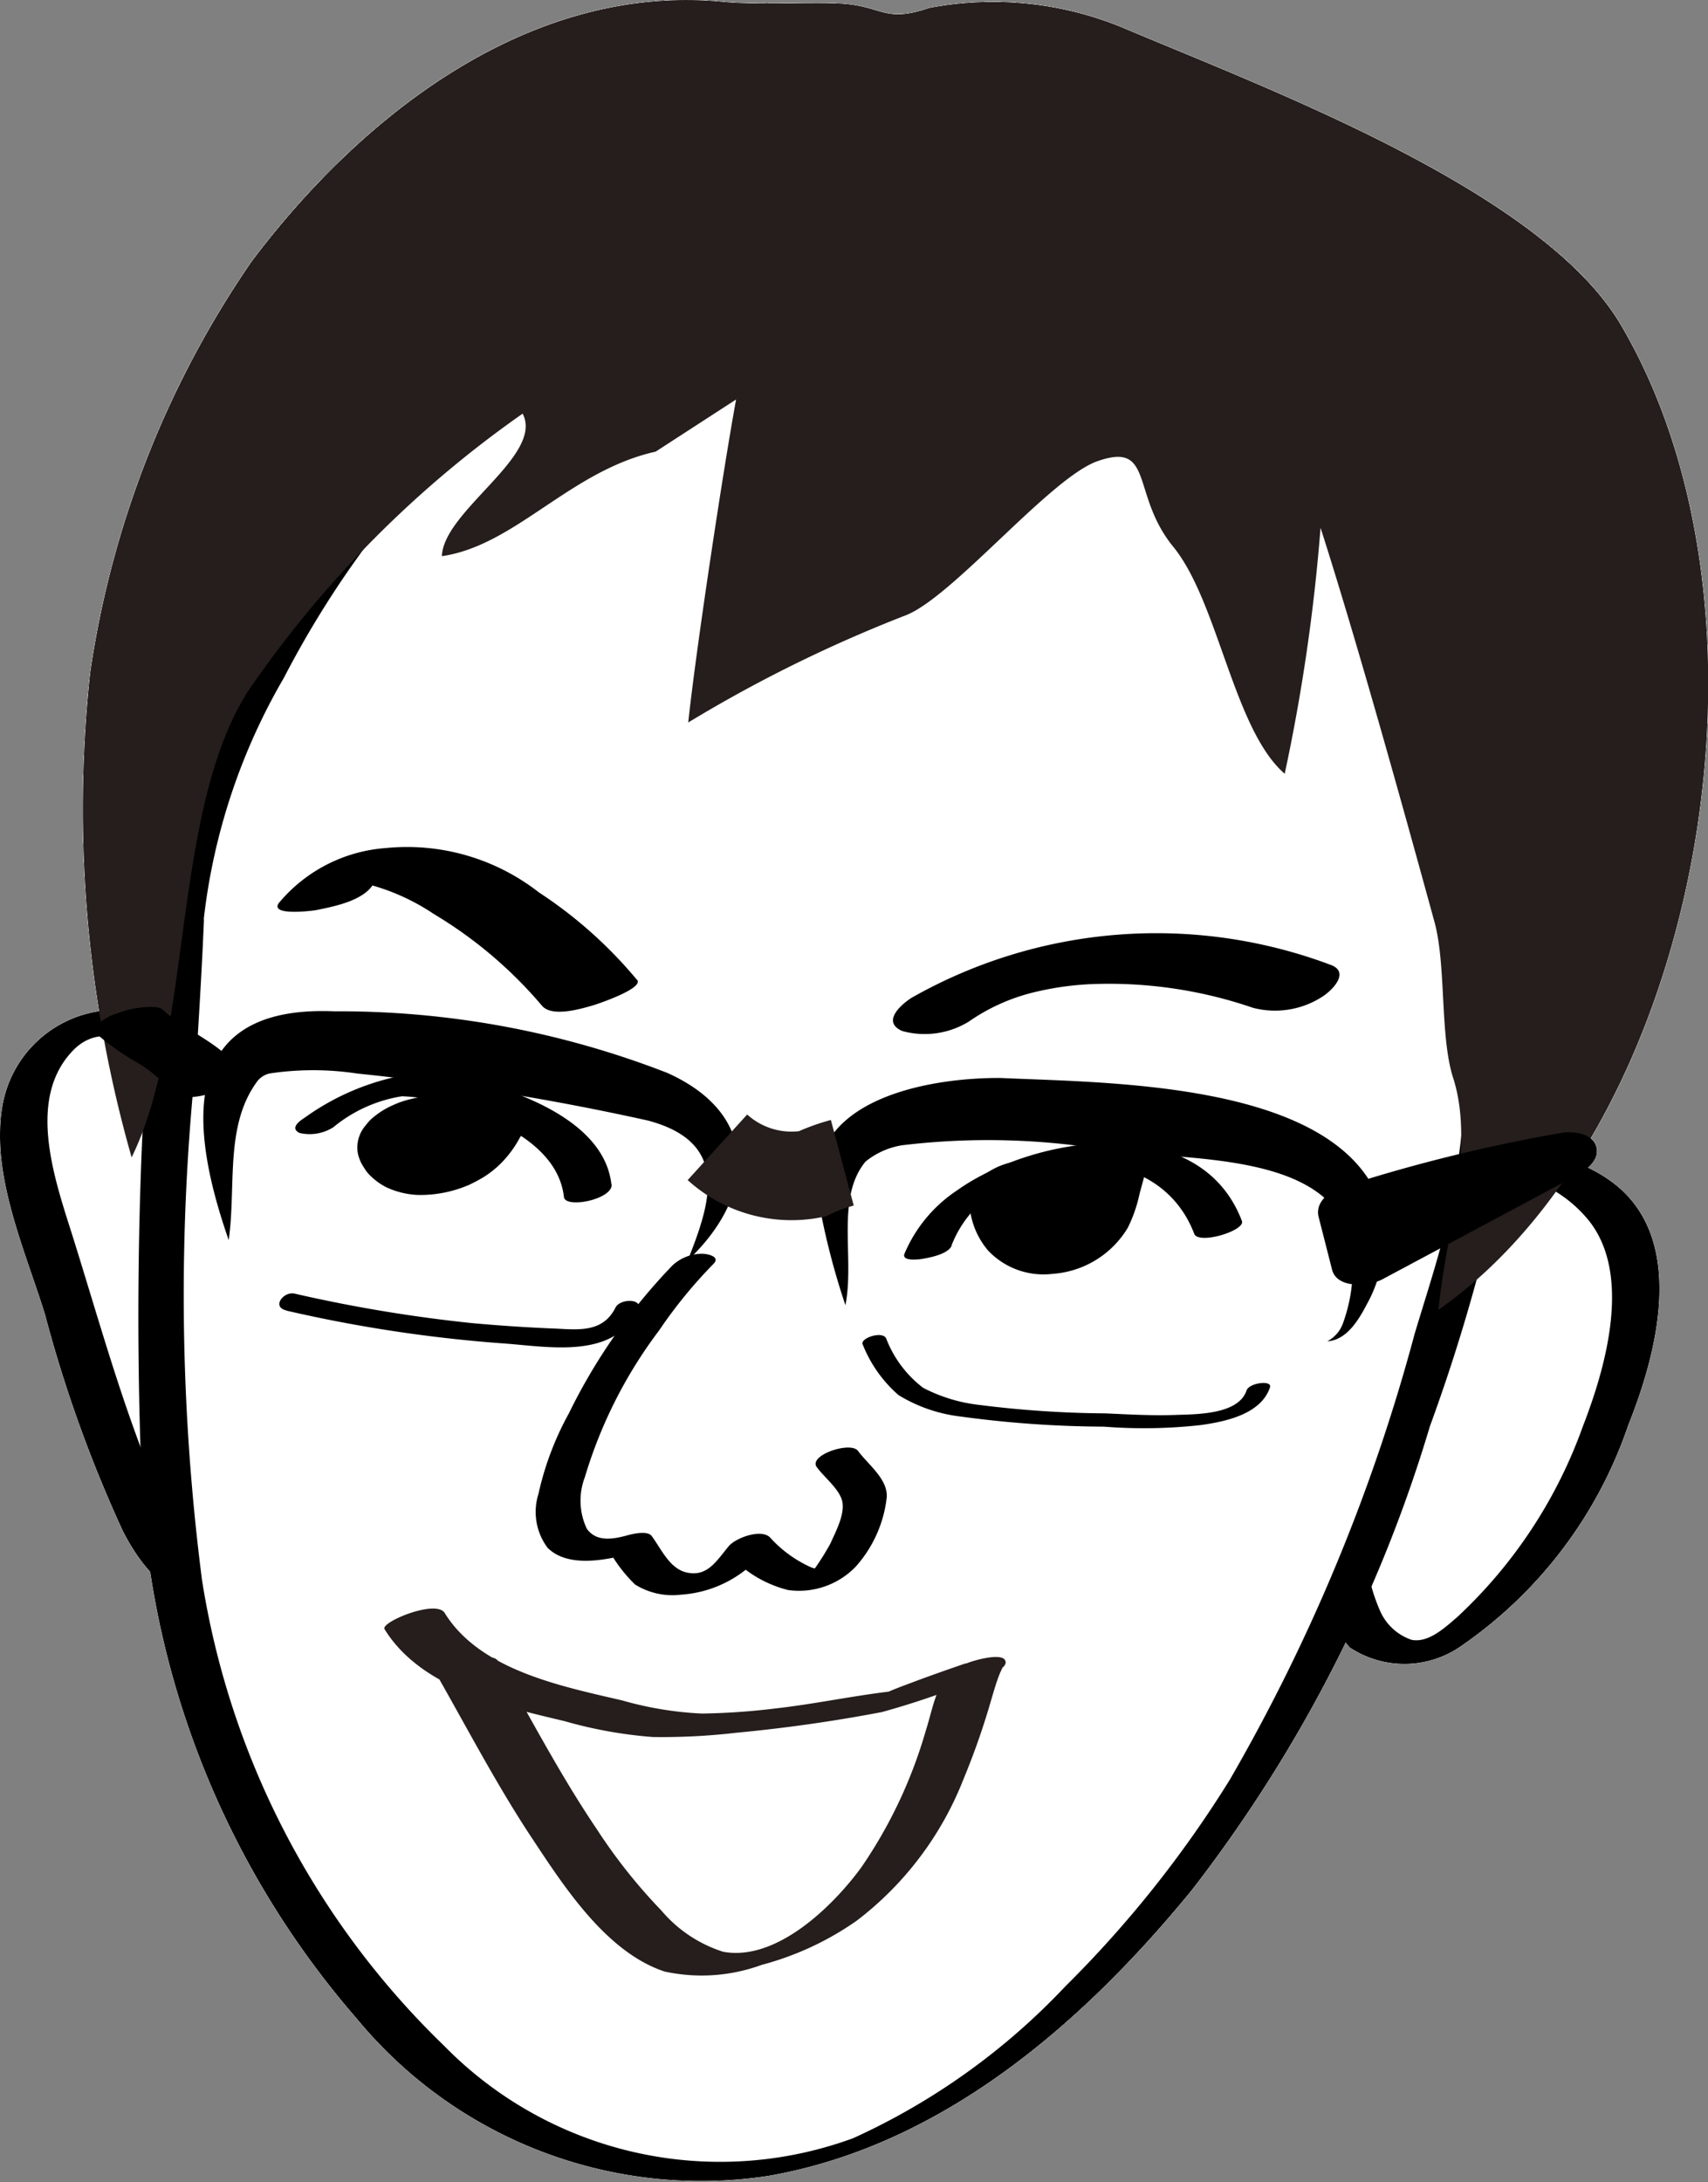 <svg xmlns="http://www.w3.org/2000/svg" width="30.364" height="38.785"><rect width="100%" height="100%" fill="#808080" stroke="none"/><defs><clipPath id="a"><path data-name="長方形 23002" fill="none" d="M0 0h30.364v38.785H0z"/></clipPath></defs><g data-name="グループ 61164" clip-path="url(#a)"><path data-name="パス 148251" d="M3.59 19.545a1.593 1.593 0 00-2.695-.875c-.823.97-.363 2.339-.04 3.377.444 1.43.871 2.958 1.437 4.346.209.513.691 1.7 1.372 1.817.492.086 1.044-.119.839-.683z" fill="#fff"/><path data-name="パス 148252" d="M4.014 19.432a1.811 1.811 0 00-1.833-1.479A2.054 2.054 0 00.046 19.64c-.219 1.232.4 2.572.755 3.725a23.6 23.6 0 001.382 3.843c.446.878 1.151 1.555 2.2 1.142a.764.764 0 00.546-.942c-.013-.085-.02-.171-.029-.257l-.464-4.053-.42-3.667c-.033-.286-.886-.1-.848.227l.707 6.176.163 1.427c.029.257.213.842-.208.682-.369-.141-.63-.636-.8-.963a12.562 12.562 0 01-.557-1.331c-.433-1.166-.773-2.366-1.145-3.56-.312-1.011-.9-2.526-.025-3.424.7-.714 1.767.247 1.861.994.036.287.889.1.848-.227" fill="#fff"/><path data-name="パス 148253" d="M25.83 21.585c.25-1.7 2.652-.773 3.056.383.712 2.035-1.094 5.485-2.657 6.821-1.694 1.447-2.58-.092-2.354-1.831a13.037 13.037 0 01.967-3.462c.367-.866 1-1.49 1.36-2.325" fill="#fff"/><path data-name="パス 148254" d="M26.256 21.523c.035-.2.1-.527.307-.632a.682.682 0 01.437.013 2.321 2.321 0 011.246.79c.775.973.291 2.634-.107 3.658a8.559 8.559 0 01-2.238 3.393c-.21.179-.505.459-.806.4a.939.939 0 01-.554-.5 3.236 3.236 0 01-.2-2.025 13.123 13.123 0 01.874-3.054c.367-.88 1.021-1.59 1.414-2.455.094-.208-.73-.125-.843.125-.433.953-1.132 1.731-1.519 2.715a11.6 11.6 0 00-.831 3.288 2.5 2.5 0 00.557 2.04 1.76 1.76 0 001.994-.032 7.817 7.817 0 002.96-3.92c.491-1.224 1.005-3.15-.126-4.184-.937-.857-3.12-1.133-3.4.5-.048.276.8.129.843-.124" fill="#fff"/><path data-name="パス 148255" d="M3.203 16.454c-.279 6.474-1.384 12.433 2.524 18 3.5 5 8.384 5.5 12.761 1.59 4.659-4.159 6.041-8.847 7.565-14.071a23.939 23.939 0 00.5-5.709c.1-2.78.3-6.217-1.627-8.539-2.782-3.35-8.17-4.384-12.174-2.637-2.313 1.009-4.233 1.742-5.87 3.7s-3.519 5.109-3.68 7.661" fill="#fff"/><path data-name="パス 148256" d="M2.779 16.568a73.012 73.012 0 00-.24 10.22 15.7 15.7 0 003.8 9.085 7.933 7.933 0 007.314 2.8c3.1-.537 5.6-2.714 7.535-5.081a25.223 25.223 0 004.231-8.239 32.348 32.348 0 001.288-4.506A39.585 39.585 0 0027 15.493c.1-3.02.062-6.244-2.231-8.509a10.836 10.836 0 00-7.726-2.889 11.9 11.9 0 00-4.124.793 23.861 23.861 0 00-4.2 2.018 11.545 11.545 0 00-3.158 3.149 17.175 17.175 0 00-2.342 4.41 8.6 8.6 0 00-.445 2.1c-.006.087.831.007.848-.227a10.973 10.973 0 011.426-4.293 17.394 17.394 0 012.618-3.751 11.5 11.5 0 013.692-2.45 13.837 13.837 0 014.052-1.356 10.782 10.782 0 017.747 2.066 7.138 7.138 0 012.472 3.342 13.155 13.155 0 01.557 4.305c0 1.545-.057 3.1-.118 4.643a15.358 15.358 0 01-.283 2.609c-.162.759-.412 1.506-.635 2.249a32.657 32.657 0 01-3.287 7.929 20.025 20.025 0 01-2.929 3.678 11.989 11.989 0 01-3.766 2.693 6.867 6.867 0 01-7.27-1.639 14.683 14.683 0 01-4.306-8.275 39.677 39.677 0 01-.1-9.3c.051-.814.1-1.628.134-2.443 0-.1-.838 0-.848.227" fill="#fff"/><path data-name="パス 148257" d="M13.086 7.1c-.233 1.269-.713 4.447-.851 5.741a24.676 24.676 0 013.872-1.907c.84-.333 2.563-2.44 3.4-2.736 1.019-.361.591.591 1.351 1.52.8.981 1.074 3.253 1.981 4.034a33.09 33.09 0 00.637-4.372c.656 2.047 1.479 5.012 2.026 7.008.21.765.094 2.03.33 2.765.4 1.238-.143 2.842-.259 4.126 4.627-3.243 6.312-12.3 3.238-17.51C27.416 3.41 22.619 1.613 20.04.526a6.046 6.046 0 00-3.521-.385c-.82.28-.817-.045-1.622-.08-.527-.023-1.457.028-2.035-.028-3.45-.339-6.442 2.025-8.39 4.616a17.267 17.267 0 00-2.869 7.309 22.555 22.555 0 00.737 8.612c1.1-2.24.7-6.194 2.092-8.318a19.368 19.368 0 014.859-4.9c.388.739-1.411 1.73-1.435 2.533 1.307-.19 2.279-1.52 3.8-1.858z" fill="#fff"/><path data-name="パス 148258" d="M13.086 7.1c-.233 1.269-.713 4.447-.851 5.741a24.676 24.676 0 013.872-1.907c.84-.333 2.563-2.44 3.4-2.736 1.019-.361.591.591 1.351 1.52.8.981 1.074 3.253 1.981 4.034a33.09 33.09 0 00.637-4.372c.656 2.047 1.479 5.012 2.026 7.008.21.765.094 2.03.33 2.765.4 1.238-.143 2.842-.259 4.126 4.627-3.243 6.312-12.3 3.238-17.51C27.416 3.41 22.619 1.613 20.04.526a6.046 6.046 0 00-3.521-.385c-.82.28-.817-.045-1.622-.08-.527-.023-1.457.028-2.035-.028-3.45-.339-6.442 2.025-8.39 4.616a17.267 17.267 0 00-2.869 7.309 22.555 22.555 0 00.737 8.612c1.1-2.24.7-6.194 2.092-8.318a19.368 19.368 0 014.859-4.9c.388.739-1.411 1.73-1.435 2.533 1.307-.19 2.279-1.52 3.8-1.858z" fill="#fff"/><path data-name="パス 148259" d="M16.719 17.943a7.5 7.5 0 016.24-.412" fill="#fff"/><path data-name="パス 148260" d="M17.233 18.15a3.452 3.452 0 011.092-.5 5.28 5.28 0 011.205-.163 7.892 7.892 0 012.745.425 1.551 1.551 0 001.2-.177c.186-.107.554-.459.168-.591a8.816 8.816 0 00-7.436.589c-.2.128-.535.431-.168.591a1.5 1.5 0 001.2-.177" fill="#fff"/><path data-name="パス 148261" d="M10.48 17.646c-.627-.8-3.59-3.412-4.69-1.752" fill="#fff"/><path data-name="パス 148262" d="M11.328 17.42a7.867 7.867 0 00-1.747-1.559 3.808 3.808 0 00-2.726-.788 2.731 2.731 0 00-1.9.979c-.16.234.613.134.668.123.3-.061.807-.158 1-.44a1.428 1.428 0 01.19-.213c.073-.081-.088.049.011-.01.143-.085-.318.122-.146.063a1.967 1.967 0 01-.43.1c.117-.012-.171-.013.02 0h.083q-.112-.009-.018 0c.042.01.086.013.129.021a3.843 3.843 0 011.249.548 7.683 7.683 0 011.919 1.625c.172.217.69.064.91 0 .067-.019.911-.3.787-.456" fill="#fff"/><path data-name="パス 148263" d="M16.497 22.209c.681-1.836 4.387-2.508 5.157-.395" fill="#fff"/><path data-name="パス 148264" d="M16.916 22.135c.659-1.709 3.6-2.087 4.314-.207.078.2.913-.057.848-.227-.753-1.987-3.687-1.522-5.06-.547a2.537 2.537 0 00-.939 1.129c-.056.145.284.1.341.087.13-.023.439-.084.5-.234" fill="#fff"/><path data-name="パス 148265" d="M18.083 21.175c.047.877.9 1.327 1.244.414l.209-.776z" fill="#fff"/><path data-name="パス 148266" d="M17.235 21.402a1.4 1.4 0 00.33.823 1.354 1.354 0 001.152.415 1.694 1.694 0 001.333-.82 2.536 2.536 0 00.208-.6l.133-.492c.052-.193-.118-.338-.271-.4a1.133 1.133 0 00-.72-.022l-1.274.317-.179.044a1.217 1.217 0 00-.56.31.474.474 0 00-.152.426c.134.381.674.359.984.281l1.274-.317.179-.045-.991-.424q-.1.388-.208.776c.017-.048.035-.1.053-.144a1.19 1.19 0 01-.147.277l.1-.138a.726.726 0 01-.11.115l.151-.125a.629.629 0 01-.082.055l.189-.105a.627.627 0 01-.061.027l.221-.078a.559.559 0 01-.074.02l.231-.042a.508.508 0 01-.075.007h.216a.5.5 0 01-.074-.006l.193.033a.546.546 0 01-.111-.032l.16.067a.684.684 0 01-.163-.1l.119.1a.923.923 0 01-.212-.266l.067.127a1.263 1.263 0 01-.137-.512c-.009-.149-.233-.26-.345-.293a1.207 1.207 0 00-.639.012 1.182 1.182 0 00-.56.31l-.105.138a.379.379 0 00-.047.288" fill="#fff"/><path data-name="パス 148267" d="M10.444 21.164c-.094-1.077-1.8-1.717-2.773-1.854a2.743 2.743 0 00-2 .644" fill="#fff"/><path data-name="パス 148268" d="M10.869 21.05c-.107-.971-1.264-1.492-2.078-1.745a3.842 3.842 0 00-1.583-.2 4.4 4.4 0 00-1.793.761c-.1.064-.261.185-.091.27a.786.786 0 00.6-.1 2.54 2.54 0 011.223-.552 3.559 3.559 0 011.185.257c.7.249 1.6.706 1.693 1.532.024.216.878.042.848-.227" fill="#fff"/><path data-name="パス 148269" d="M7.542 19.99c-.9.012.222 1.494.906.176" fill="#fff"/><path data-name="パス 148270" d="M7.862 19.472c-.091 0-.183 0-.274.01a2.6 2.6 0 00-.282.051 1.608 1.608 0 00-.313.106 1.465 1.465 0 00-.405.261.931.931 0 00-.077.089.64.64 0 00-.074.1.6.6 0 00-.077.4.7.7 0 00.115.269.6.6 0 00.122.15 1.088 1.088 0 00.285.2 1.483 1.483 0 00.543.13 2.18 2.18 0 00.875-.163.504.504 0 00.063-.028 2.57 2.57 0 00.25-.136 1.766 1.766 0 00.278-.221 1.925 1.925 0 00.354-.477.259.259 0 00.054-.2.21.21 0 00-.065-.182.386.386 0 00-.194-.118.644.644 0 00-.27-.056 1.485 1.485 0 00-.666.128l-.19.1a.829.829 0 00-.26.249 1.544 1.544 0 01-.174.268l.107-.13a1.009 1.009 0 01-.147.144l.152-.119a.762.762 0 01-.1.067l.19-.1a.66.66 0 01-.081.036l.221-.077a.611.611 0 01-.08.022l.23-.044a.562.562 0 01-.079.009l.215-.007a.61.61 0 01-.09 0l.191.027a.585.585 0 01-.118-.029l.158.059a.628.628 0 01-.16-.089l.115.089a.6.6 0 01-.159-.183l.063.116a.385.385 0 01-.05-.17v.132a.239.239 0 01.016-.091l-.056.134a.212.212 0 01.031-.051l-.107.13a.256.256 0 01.035-.034l-.152.119a.282.282 0 01.036-.023l-.19.1.043-.019-.221.077a.527.527 0 01.064-.017l-.23.044a.71.71 0 01.093-.01l-.215.007h.017a1.079 1.079 0 00.33-.029 1.185 1.185 0 00.336-.1.9.9 0 00.266-.161.619.619 0 00.183-.189l.056-.134a.279.279 0 00-.067-.248l-.115-.089a.842.842 0 00-.349-.086" fill="#fff"/><path data-name="パス 148271" d="M12.317 22.477c-1.371 1.342-3.955 5.769-1.108 4.966.335.437.361.728 1.019.711.567-.014.758-.3 1.083-.687.714.694 1.392 1.006 1.872-.185.356-.884.168-.693-.3-1.352" fill="#fff"/><path data-name="パス 148272" d="M11.957 22.488a10.326 10.326 0 00-1.845 2.634 5.351 5.351 0 00-.54 1.431 1.064 1.064 0 00.161.954c.37.374 1.082.213 1.519.094l-.409-.015a2.623 2.623 0 00.447.576 1.261 1.261 0 00.821.18 2.074 2.074 0 001.562-.885l-.727.154a2.091 2.091 0 001.066.649 1.4 1.4 0 001.2-.415 2.217 2.217 0 00.553-1.241c.014-.322-.337-.579-.511-.816-.131-.179-.888.077-.734.287.128.175.369.362.442.569.083.237-.109.583-.2.791a4.741 4.741 0 01-.269.431.774.774 0 01-.061.055.25.25 0 01.117-.028s-.086-.02-.126-.035a2.19 2.19 0 01-.737-.536c-.16-.153-.6.009-.727.154-.219.26-.38.556-.752.472-.306-.069-.452-.422-.624-.651-.069-.093-.325-.038-.409-.015-.251.069-.563.139-.742-.112a1.165 1.165 0 01-.035-.915 8.223 8.223 0 011.321-2.61 8.441 8.441 0 01.966-1.182c.133-.132-.115-.18-.2-.18a.775.775 0 00-.521.2" fill="#fff"/><path data-name="パス 148273" d="M4.069 22.05c-.067-.849-.415-2.346.214-3.14.39-.491 1.348-.4 1.91-.387a19.514 19.514 0 013.7.518c.872.194 2.5.381 2.9 1.384a2.555 2.555 0 01-.565 1.982" fill="#fff"/><path data-name="パス 148274" d="M4.068 22.046c-.694-1.983-.936-4.188 1.871-4.072a16.085 16.085 0 015.919 1.093c1.658.74 1.584 2.189.367 3.336.429-1.071.742-2.1-.705-2.487a45 45 0 00-5.171-.836 5.2 5.2 0 00-1.563 0 .4.4 0 00-.2.122c-.6.791-.382 1.877-.521 2.842" fill="#fff"/><path data-name="パス 148275" d="M15.03 23.203c-.007-.722-.466-2.092.029-2.758.766-1.029 3.651-.7 4.638-.588 1.224.135 3.235.2 4.178 1.162a1.826 1.826 0 01.431 1.384c-.032.381-.25 1.362-.71 1.444" fill="#fff"/><path data-name="パス 148276" d="M15.03 23.199a13.083 13.083 0 01-.485-1.9c-.262-1.761 1.955-2.147 3.239-2.14 1.881.085 5.591.073 6.617 1.917a2.363 2.363 0 01-.094 2.09c-.146.28-.361.653-.711.673a.584.584 0 00.285-.339 2.823 2.823 0 00.143-1.313c-.249-1.774-3.017-1.539-4.411-1.758a12.721 12.721 0 00-3.583-.073 1.374 1.374 0 00-.644.29c-.533.646-.19 1.71-.356 2.549" fill="#fff"/><path data-name="パス 148277" d="M24.066 21.465a33.4 33.4 0 013.689-.91l-3.45 1.845z" fill="#fff"/><path data-name="パス 148278" d="M24.173 21.863a18.386 18.386 0 001.889-.52c.287-.088.575-.174.867-.244.08-.019.159-.038.24-.054.037-.007.182-.03.066-.013.152-.023.3-.041.457-.049l-.206-.768-3.015 1.613-.434.232.893.172-.239-.936c-.138-.54-1.388-.21-1.249.334l.239.936c.089.349.666.294.893.172l3.016-1.613.434-.232c.174-.093.418-.272.356-.507s-.363-.271-.561-.261a28.539 28.539 0 00-3.859.94c-.233.045-.592.286-.518.565.081.3.5.275.731.231" fill="#fff"/><path data-name="パス 148279" d="M3.657 19.233c-.256-.437-.958-.694-1.349-1.071" fill="#fff"/><path data-name="パス 148280" d="M4.282 19.066c-.315-.527-.957-.711-1.386-1.12-.064-.061-.248-.05-.32-.046a1.7 1.7 0 00-.487.109.877.877 0 00-.348.194c-.049.056-.087.112-.021.175a4.316 4.316 0 00.675.481 2.308 2.308 0 01.618.507l-.037-.048c.02.027.038.055.055.083a.255.255 0 00.222.1 1.411 1.411 0 00.458-.058 1.381 1.381 0 00.425-.179c.043-.031.186-.124.144-.194" fill="#fff"/><path data-name="パス 148281" d="M5.17 23.143a24.2 24.2 0 004.514.616c.6.022 1.18.118 1.461-.5" fill="#fff"/><path data-name="パス 148282" d="M5.097 23.295a25.287 25.287 0 003.827.58c.812.055 1.973.3 2.419-.589.106-.21-.315-.213-.4-.048-.215.427-.608.4-1.027.377a29.026 29.026 0 01-1.532-.1 26.08 26.08 0 01-3.145-.523c-.2-.046-.418.241-.144.3" fill="#fff"/><path data-name="パス 148283" d="M15.547 23.84c.223.433.392.816.878 1.01a10.651 10.651 0 003.187.384c.526.024 2.556.184 2.759-.551" fill="#fff"/><path data-name="パス 148284" d="M15.337 23.895a2.334 2.334 0 00.636.9 2.717 2.717 0 001.095.38 19.362 19.362 0 002.555.181 9.188 9.188 0 001.716-.027c.437-.061 1.076-.189 1.238-.671.045-.135-.37-.082-.416.054-.145.434-.9.423-1.269.436-.417.015-.831-.01-1.247-.028a18.633 18.633 0 01-2.217-.148 2.859 2.859 0 01-1.017-.306 2.01 2.01 0 01-.658-.88c-.07-.138-.475 0-.416.112" fill="#fff"/><path data-name="パス 148285" d="M12.754 20.391a1.96 1.96 0 001.677.475 3.163 3.163 0 01.543-.2" fill="#fff"/><path data-name="パス 148286" d="M3.59 19.545a1.593 1.593 0 00-2.695-.875c-.823.97-.363 2.339-.04 3.377.444 1.43.871 2.958 1.437 4.346.209.513.691 1.7 1.372 1.817.492.086 1.044-.119.839-.683z" fill="#fff"/><path data-name="パス 148287" d="M4.014 19.432a1.811 1.811 0 00-1.833-1.479A2.054 2.054 0 00.046 19.64c-.219 1.232.4 2.572.755 3.725a23.6 23.6 0 001.382 3.843c.446.878 1.151 1.555 2.2 1.142a.764.764 0 00.546-.942c-.013-.085-.02-.171-.029-.257l-.464-4.053-.42-3.667c-.033-.286-.886-.1-.848.227l.707 6.176.163 1.427c.029.257.213.842-.208.682-.369-.141-.63-.636-.8-.963a12.562 12.562 0 01-.557-1.331c-.433-1.166-.773-2.366-1.145-3.56-.312-1.011-.9-2.526-.025-3.424.7-.714 1.767.247 1.861.994.036.287.889.1.848-.227" fill="#fff"/><path data-name="パス 148288" d="M25.83 21.585c.25-1.7 2.652-.773 3.056.383.712 2.035-1.094 5.485-2.657 6.821-1.694 1.447-2.58-.092-2.354-1.831a13.037 13.037 0 01.967-3.462c.367-.866 1-1.49 1.36-2.325" fill="#fff"/><path data-name="パス 148289" d="M26.256 21.523c.035-.2.1-.527.307-.632a.682.682 0 01.437.013 2.321 2.321 0 011.246.79c.775.973.291 2.634-.107 3.658a8.559 8.559 0 01-2.238 3.393c-.21.179-.505.459-.806.4a.939.939 0 01-.554-.5 3.236 3.236 0 01-.2-2.025 13.123 13.123 0 01.874-3.054c.367-.88 1.021-1.59 1.414-2.455.094-.208-.73-.125-.843.125-.433.953-1.132 1.731-1.519 2.715a11.6 11.6 0 00-.831 3.288 2.5 2.5 0 00.557 2.04 1.76 1.76 0 001.994-.032 7.817 7.817 0 002.96-3.92c.491-1.224 1.005-3.15-.126-4.184-.937-.857-3.12-1.133-3.4.5-.048.276.8.129.843-.124" fill="#fff"/><path data-name="パス 148290" d="M3.203 16.454c-.279 6.474-1.384 12.433 2.524 18 3.5 5 8.384 5.5 12.761 1.59 4.659-4.159 6.041-8.847 7.565-14.071a23.939 23.939 0 00.5-5.709c.1-2.78.3-6.217-1.627-8.539-2.782-3.35-8.17-4.384-12.174-2.637-2.313 1.009-4.233 1.742-5.87 3.7s-3.519 5.109-3.68 7.661" fill="#fff"/><path data-name="パス 148291" d="M2.779 16.568a73.012 73.012 0 00-.24 10.22 15.7 15.7 0 003.8 9.085 7.933 7.933 0 007.314 2.8c3.1-.537 5.6-2.714 7.535-5.081a25.223 25.223 0 004.231-8.239 32.348 32.348 0 001.288-4.506A39.585 39.585 0 0027 15.493c.1-3.02.062-6.244-2.231-8.509a10.836 10.836 0 00-7.726-2.889 11.9 11.9 0 00-4.124.793 23.861 23.861 0 00-4.2 2.018 11.545 11.545 0 00-3.158 3.149 17.175 17.175 0 00-2.342 4.41 8.6 8.6 0 00-.445 2.1c-.006.087.831.007.848-.227a10.973 10.973 0 011.426-4.293 17.394 17.394 0 012.618-3.751 11.5 11.5 0 013.692-2.45 13.837 13.837 0 014.052-1.356 10.782 10.782 0 017.747 2.066 7.138 7.138 0 012.472 3.342 13.155 13.155 0 01.557 4.305c0 1.545-.057 3.1-.118 4.643a15.358 15.358 0 01-.283 2.609c-.162.759-.412 1.506-.635 2.249a32.657 32.657 0 01-3.287 7.929 20.025 20.025 0 01-2.929 3.678 11.989 11.989 0 01-3.766 2.693 6.867 6.867 0 01-7.27-1.639 14.683 14.683 0 01-4.306-8.275 39.677 39.677 0 01-.1-9.3c.051-.814.1-1.628.134-2.443 0-.1-.838 0-.848.227" fill="#fff"/><path data-name="パス 148292" d="M13.086 7.1c-.233 1.269-.713 4.447-.851 5.741a24.676 24.676 0 013.872-1.907c.84-.333 2.563-2.44 3.4-2.736 1.019-.361.591.591 1.351 1.52.8.981 1.074 3.253 1.981 4.034a33.09 33.09 0 00.637-4.372c.656 2.047 1.479 5.012 2.026 7.008.21.765.094 2.03.33 2.765.4 1.238-.143 2.842-.259 4.126 4.627-3.243 6.312-12.3 3.238-17.51C27.416 3.41 22.619 1.613 20.04.526a6.046 6.046 0 00-3.521-.385c-.82.28-.817-.045-1.622-.08-.527-.023-1.457.028-2.035-.028-3.45-.339-6.442 2.025-8.39 4.616a17.267 17.267 0 00-2.869 7.309 22.555 22.555 0 00.737 8.612c1.1-2.24.7-6.194 2.092-8.318a19.368 19.368 0 014.859-4.9c.388.739-1.411 1.73-1.435 2.533 1.307-.19 2.279-1.52 3.8-1.858z" fill="#fff"/><path data-name="パス 148293" d="M13.086 7.1c-.233 1.269-.713 4.447-.851 5.741a24.676 24.676 0 013.872-1.907c.84-.333 2.563-2.44 3.4-2.736 1.019-.361.591.591 1.351 1.52.8.981 1.074 3.253 1.981 4.034a33.09 33.09 0 00.637-4.372c.656 2.047 1.479 5.012 2.026 7.008.21.765.094 2.03.33 2.765.4 1.238-.143 2.842-.259 4.126 4.627-3.243 6.312-12.3 3.238-17.51C27.416 3.41 22.619 1.613 20.04.526a6.046 6.046 0 00-3.521-.385c-.82.28-.817-.045-1.622-.08-.527-.023-1.457.028-2.035-.028-3.45-.339-6.442 2.025-8.39 4.616a17.267 17.267 0 00-2.869 7.309 22.555 22.555 0 00.737 8.612c1.1-2.24.7-6.194 2.092-8.318a19.368 19.368 0 014.859-4.9c.388.739-1.411 1.73-1.435 2.533 1.307-.19 2.279-1.52 3.8-1.858z" fill="#fff"/><path data-name="パス 148294" d="M16.719 17.943a7.5 7.5 0 016.24-.412" fill="#fff"/><path data-name="パス 148295" d="M17.233 18.15a3.452 3.452 0 011.092-.5 5.28 5.28 0 011.205-.163 7.892 7.892 0 012.745.425 1.551 1.551 0 001.2-.177c.186-.107.554-.459.168-.591a8.816 8.816 0 00-7.436.589c-.2.128-.535.431-.168.591a1.5 1.5 0 001.2-.177" fill="#fff"/><path data-name="パス 148296" d="M10.48 17.646c-.627-.8-3.59-3.412-4.69-1.752" fill="#fff"/><path data-name="パス 148297" d="M11.328 17.42a7.867 7.867 0 00-1.747-1.559 3.808 3.808 0 00-2.726-.788 2.731 2.731 0 00-1.9.979c-.16.234.613.134.668.123.3-.061.807-.158 1-.44a1.428 1.428 0 01.19-.213c.073-.081-.088.049.011-.01.143-.085-.318.122-.146.063a1.967 1.967 0 01-.43.1c.117-.012-.171-.013.02 0h.083q-.112-.009-.018 0c.042.01.086.013.129.021a3.843 3.843 0 011.249.548 7.683 7.683 0 011.919 1.625c.172.217.69.064.91 0 .067-.019.911-.3.787-.456" fill="#fff"/><path data-name="パス 148298" d="M16.497 22.209c.681-1.836 4.387-2.508 5.157-.395" fill="#fff"/><path data-name="パス 148299" d="M16.916 22.135c.659-1.709 3.6-2.087 4.314-.207.078.2.913-.057.848-.227-.753-1.987-3.687-1.522-5.06-.547a2.537 2.537 0 00-.939 1.129c-.056.145.284.1.341.087.13-.023.439-.084.5-.234" fill="#fff"/><path data-name="パス 148300" d="M18.083 21.175c.047.877.9 1.327 1.244.414l.209-.776z" fill="#fff"/><path data-name="パス 148301" d="M17.235 21.402a1.4 1.4 0 00.33.823 1.354 1.354 0 001.152.415 1.694 1.694 0 001.333-.82 2.536 2.536 0 00.208-.6l.133-.492c.052-.193-.118-.338-.271-.4a1.133 1.133 0 00-.72-.022l-1.274.317-.179.044a1.217 1.217 0 00-.56.31.474.474 0 00-.152.426c.134.381.674.359.984.281l1.274-.317.179-.045-.991-.424q-.1.388-.208.776c.017-.048.035-.1.053-.144a1.19 1.19 0 01-.147.277l.1-.138a.726.726 0 01-.11.115l.151-.125a.629.629 0 01-.082.055l.189-.105a.627.627 0 01-.061.027l.221-.078a.559.559 0 01-.074.02l.231-.042a.508.508 0 01-.075.007h.216a.5.5 0 01-.074-.006l.193.033a.546.546 0 01-.111-.032l.16.067a.684.684 0 01-.163-.1l.119.1a.923.923 0 01-.212-.266l.067.127a1.263 1.263 0 01-.137-.512c-.009-.149-.233-.26-.345-.293a1.207 1.207 0 00-.639.012 1.182 1.182 0 00-.56.31l-.105.138a.379.379 0 00-.047.288" fill="#fff"/><path data-name="パス 148302" d="M10.444 21.164c-.094-1.077-1.8-1.717-2.773-1.854a2.743 2.743 0 00-2 .644" fill="#fff"/><path data-name="パス 148303" d="M10.869 21.05c-.107-.971-1.264-1.492-2.078-1.745a3.842 3.842 0 00-1.583-.2 4.4 4.4 0 00-1.793.761c-.1.064-.261.185-.091.27a.786.786 0 00.6-.1 2.54 2.54 0 011.223-.552 3.559 3.559 0 011.185.257c.7.249 1.6.706 1.693 1.532.024.216.878.042.848-.227" fill="#fff"/><path data-name="パス 148304" d="M7.542 19.99c-.9.012.222 1.494.906.176" fill="#fff"/><path data-name="パス 148305" d="M7.862 19.472c-.091 0-.183 0-.274.01a2.6 2.6 0 00-.282.051 1.608 1.608 0 00-.313.106 1.465 1.465 0 00-.405.261.931.931 0 00-.077.089.64.64 0 00-.074.1.6.6 0 00-.077.4.7.7 0 00.115.269.6.6 0 00.122.15 1.088 1.088 0 00.285.2 1.483 1.483 0 00.543.13 2.18 2.18 0 00.875-.163.504.504 0 00.063-.028 2.57 2.57 0 00.25-.136 1.766 1.766 0 00.278-.221 1.925 1.925 0 00.354-.477.259.259 0 00.054-.2.21.21 0 00-.065-.182.386.386 0 00-.194-.118.644.644 0 00-.27-.056 1.485 1.485 0 00-.666.128l-.19.1a.829.829 0 00-.26.249 1.544 1.544 0 01-.174.268l.107-.13a1.009 1.009 0 01-.147.144l.152-.119a.762.762 0 01-.1.067l.19-.1a.66.66 0 01-.081.036l.221-.077a.611.611 0 01-.08.022l.23-.044a.562.562 0 01-.079.009l.215-.007a.61.61 0 01-.09 0l.191.027a.585.585 0 01-.118-.029l.158.059a.628.628 0 01-.16-.089l.115.089a.6.6 0 01-.159-.183l.063.116a.385.385 0 01-.05-.17v.132a.239.239 0 01.016-.091l-.056.134a.212.212 0 01.031-.051l-.107.13a.256.256 0 01.035-.034l-.152.119a.282.282 0 01.036-.023l-.19.1.043-.019-.221.077a.527.527 0 01.064-.017l-.23.044a.71.71 0 01.093-.01l-.215.007h.017a1.079 1.079 0 00.33-.029 1.185 1.185 0 00.336-.1.9.9 0 00.266-.161.619.619 0 00.183-.189l.056-.134a.279.279 0 00-.067-.248l-.115-.089a.842.842 0 00-.349-.086" fill="#fff"/><path data-name="パス 148306" d="M12.317 22.477c-1.371 1.342-3.955 5.769-1.108 4.966.335.437.361.728 1.019.711.567-.014.758-.3 1.083-.687.714.694 1.392 1.006 1.872-.185.356-.884.168-.693-.3-1.352" fill="#fff"/><path data-name="パス 148307" d="M11.957 22.488a10.326 10.326 0 00-1.845 2.634 5.351 5.351 0 00-.54 1.431 1.064 1.064 0 00.161.954c.37.374 1.082.213 1.519.094l-.409-.015a2.623 2.623 0 00.447.576 1.261 1.261 0 00.821.18 2.074 2.074 0 001.562-.885l-.727.154a2.091 2.091 0 001.066.649 1.4 1.4 0 001.2-.415 2.217 2.217 0 00.553-1.241c.014-.322-.337-.579-.511-.816-.131-.179-.888.077-.734.287.128.175.369.362.442.569.083.237-.109.583-.2.791a4.741 4.741 0 01-.269.431.774.774 0 01-.061.055.25.25 0 01.117-.028s-.086-.02-.126-.035a2.19 2.19 0 01-.737-.536c-.16-.153-.6.009-.727.154-.219.26-.38.556-.752.472-.306-.069-.452-.422-.624-.651-.069-.093-.325-.038-.409-.015-.251.069-.563.139-.742-.112a1.165 1.165 0 01-.035-.915 8.223 8.223 0 011.321-2.61 8.441 8.441 0 01.966-1.182c.133-.132-.115-.18-.2-.18a.775.775 0 00-.521.2" fill="#fff"/><path data-name="パス 148308" d="M4.069 22.05c-.067-.849-.415-2.346.214-3.14.39-.491 1.348-.4 1.91-.387a19.514 19.514 0 013.7.518c.872.194 2.5.381 2.9 1.384a2.555 2.555 0 01-.565 1.982" fill="#fff"/><path data-name="パス 148309" d="M4.068 22.046c-.694-1.983-.936-4.188 1.871-4.072a16.085 16.085 0 015.919 1.093c1.658.74 1.584 2.189.367 3.336.429-1.071.742-2.1-.705-2.487a45 45 0 00-5.171-.836 5.2 5.2 0 00-1.563 0 .4.4 0 00-.2.122c-.6.791-.382 1.877-.521 2.842" fill="#fff"/><path data-name="パス 148310" d="M15.03 23.203c-.007-.722-.466-2.092.029-2.758.766-1.029 3.651-.7 4.638-.588 1.224.135 3.235.2 4.178 1.162a1.826 1.826 0 01.431 1.384c-.032.381-.25 1.362-.71 1.444" fill="#fff"/><path data-name="パス 148311" d="M15.03 23.199a13.083 13.083 0 01-.485-1.9c-.262-1.761 1.955-2.147 3.239-2.14 1.881.085 5.591.073 6.617 1.917a2.363 2.363 0 01-.094 2.09c-.146.28-.361.653-.711.673a.584.584 0 00.285-.339 2.823 2.823 0 00.143-1.313c-.249-1.774-3.017-1.539-4.411-1.758a12.721 12.721 0 00-3.583-.073 1.374 1.374 0 00-.644.29c-.533.646-.19 1.71-.356 2.549" fill="#fff"/><path data-name="パス 148312" d="M24.066 21.465a33.4 33.4 0 013.689-.91l-3.45 1.845z" fill="#fff"/><path data-name="パス 148313" d="M24.173 21.863a18.386 18.386 0 001.889-.52c.287-.088.575-.174.867-.244.08-.019.159-.038.24-.054.037-.007.182-.03.066-.013.152-.023.3-.041.457-.049l-.206-.768-3.015 1.613-.434.232.893.172-.239-.936c-.138-.54-1.388-.21-1.249.334l.239.936c.089.349.666.294.893.172l3.016-1.613.434-.232c.174-.093.418-.272.356-.507s-.363-.271-.561-.261a28.539 28.539 0 00-3.859.94c-.233.045-.592.286-.518.565.081.3.5.275.731.231" fill="#fff"/><path data-name="パス 148314" d="M3.657 19.233c-.256-.437-.958-.694-1.349-1.071" fill="#fff"/><path data-name="パス 148315" d="M4.282 19.066c-.315-.527-.957-.711-1.386-1.12-.064-.061-.248-.05-.32-.046a1.7 1.7 0 00-.487.109.877.877 0 00-.348.194c-.049.056-.087.112-.021.175a4.316 4.316 0 00.675.481 2.308 2.308 0 01.618.507l-.037-.048c.02.027.038.055.055.083a.255.255 0 00.222.1 1.411 1.411 0 00.458-.058 1.381 1.381 0 00.425-.179c.043-.031.186-.124.144-.194" fill="#fff"/><path data-name="パス 148316" d="M5.17 23.143a24.2 24.2 0 004.514.616c.6.022 1.18.118 1.461-.5" fill="#fff"/><path data-name="パス 148317" d="M5.097 23.295a25.287 25.287 0 003.827.58c.812.055 1.973.3 2.419-.589.106-.21-.315-.213-.4-.048-.215.427-.608.4-1.027.377a29.026 29.026 0 01-1.532-.1 26.08 26.08 0 01-3.145-.523c-.2-.046-.418.241-.144.3" fill="#fff"/><path data-name="パス 148318" d="M15.547 23.84c.223.433.392.816.878 1.01a10.651 10.651 0 003.187.384c.526.024 2.556.184 2.759-.551" fill="#fff"/><path data-name="パス 148319" d="M15.337 23.895a2.334 2.334 0 00.636.9 2.717 2.717 0 001.095.38 19.362 19.362 0 002.555.181 9.188 9.188 0 001.716-.027c.437-.061 1.076-.189 1.238-.671.045-.135-.37-.082-.416.054-.145.434-.9.423-1.269.436-.417.015-.831-.01-1.247-.028a18.633 18.633 0 01-2.217-.148 2.859 2.859 0 01-1.017-.306 2.01 2.01 0 01-.658-.88c-.07-.138-.475 0-.416.112" fill="#fff"/><path data-name="パス 148320" d="M12.754 20.391a1.96 1.96 0 001.677.475 3.163 3.163 0 01.543-.2" fill="#fff"/><path data-name="パス 148321" d="M3.59 19.545a1.593 1.593 0 00-2.695-.875c-.823.97-.363 2.339-.04 3.377.444 1.43.871 2.958 1.437 4.346.209.513.691 1.7 1.372 1.817.492.086 1.044-.119.839-.683z" fill="#fff"/><path data-name="パス 148322" d="M4.014 19.432a1.811 1.811 0 00-1.833-1.479A2.054 2.054 0 00.046 19.64c-.219 1.232.4 2.572.755 3.725a23.6 23.6 0 001.382 3.843c.446.878 1.151 1.555 2.2 1.142a.764.764 0 00.546-.942c-.013-.085-.02-.171-.029-.257l-.464-4.053-.42-3.667c-.033-.286-.886-.1-.848.227l.707 6.176.163 1.427c.029.257.213.842-.208.682-.369-.141-.63-.636-.8-.963a12.562 12.562 0 01-.557-1.331c-.433-1.166-.773-2.366-1.145-3.56-.312-1.011-.9-2.526-.025-3.424.7-.714 1.767.247 1.861.994.036.287.889.1.848-.227" fill="#fff"/><path data-name="パス 148323" d="M25.83 21.585c.25-1.7 2.652-.773 3.056.383.712 2.035-1.094 5.485-2.657 6.821-1.694 1.447-2.58-.092-2.354-1.831a13.037 13.037 0 01.967-3.462c.367-.866 1-1.49 1.36-2.325" fill="#fff"/><path data-name="パス 148324" d="M26.256 21.523c.035-.2.1-.527.307-.632a.682.682 0 01.437.013 2.321 2.321 0 011.246.79c.775.973.291 2.634-.107 3.658a8.559 8.559 0 01-2.238 3.393c-.21.179-.505.459-.806.4a.939.939 0 01-.554-.5 3.236 3.236 0 01-.2-2.025 13.123 13.123 0 01.874-3.054c.367-.88 1.021-1.59 1.414-2.455.094-.208-.73-.125-.843.125-.433.953-1.132 1.731-1.519 2.715a11.6 11.6 0 00-.831 3.288 2.5 2.5 0 00.557 2.04 1.76 1.76 0 001.994-.032 7.817 7.817 0 002.96-3.92c.491-1.224 1.005-3.15-.126-4.184-.937-.857-3.12-1.133-3.4.5-.048.276.8.129.843-.124" fill="#fff"/><path data-name="パス 148325" d="M3.203 16.454c-.279 6.474-1.384 12.433 2.524 18 3.5 5 8.384 5.5 12.761 1.59 4.659-4.159 6.041-8.847 7.565-14.071a23.939 23.939 0 00.5-5.709c.1-2.78.3-6.217-1.627-8.539-2.782-3.35-8.17-4.384-12.174-2.637-2.313 1.009-4.233 1.742-5.87 3.7s-3.519 5.109-3.68 7.661" fill="#fff"/><path data-name="パス 148326" d="M2.779 16.568a73.012 73.012 0 00-.24 10.22 15.7 15.7 0 003.8 9.085 7.933 7.933 0 007.314 2.8c3.1-.537 5.6-2.714 7.535-5.081a25.223 25.223 0 004.231-8.239 32.348 32.348 0 001.288-4.506A39.585 39.585 0 0027 15.493c.1-3.02.062-6.244-2.231-8.509a10.836 10.836 0 00-7.726-2.889 11.9 11.9 0 00-4.124.793 23.861 23.861 0 00-4.2 2.018 11.545 11.545 0 00-3.158 3.149 17.175 17.175 0 00-2.342 4.41 8.6 8.6 0 00-.445 2.1c-.006.087.831.007.848-.227a10.973 10.973 0 011.426-4.293 17.394 17.394 0 012.618-3.751 11.5 11.5 0 013.692-2.45 13.837 13.837 0 014.052-1.356 10.782 10.782 0 017.747 2.066 7.138 7.138 0 012.472 3.342 13.155 13.155 0 01.557 4.305c0 1.545-.057 3.1-.118 4.643a15.358 15.358 0 01-.283 2.609c-.162.759-.412 1.506-.635 2.249a32.657 32.657 0 01-3.287 7.929 20.025 20.025 0 01-2.929 3.678 11.989 11.989 0 01-3.766 2.693 6.867 6.867 0 01-7.27-1.639 14.683 14.683 0 01-4.306-8.275 39.677 39.677 0 01-.1-9.3c.051-.814.1-1.628.134-2.443 0-.1-.838 0-.848.227" fill="#fff"/><path data-name="パス 148327" d="M13.086 7.1c-.233 1.269-.713 4.447-.851 5.741a24.676 24.676 0 013.872-1.907c.84-.333 2.563-2.44 3.4-2.736 1.019-.361.591.591 1.351 1.52.8.981 1.074 3.253 1.981 4.034a33.09 33.09 0 00.637-4.372c.656 2.047 1.479 5.012 2.026 7.008.21.765.094 2.03.33 2.765.4 1.238-.143 2.842-.259 4.126 4.627-3.243 6.312-12.3 3.238-17.51C27.416 3.41 22.619 1.613 20.04.526a6.046 6.046 0 00-3.521-.385c-.82.28-.817-.045-1.622-.08-.527-.023-1.457.028-2.035-.028-3.45-.339-6.442 2.025-8.39 4.616a17.267 17.267 0 00-2.869 7.309 22.555 22.555 0 00.737 8.612c1.1-2.24.7-6.194 2.092-8.318a19.368 19.368 0 014.859-4.9c.388.739-1.411 1.73-1.435 2.533 1.307-.19 2.279-1.52 3.8-1.858z" fill="#fff"/><path data-name="パス 148328" d="M13.086 7.1c-.233 1.269-.713 4.447-.851 5.741a24.676 24.676 0 013.872-1.907c.84-.333 2.563-2.44 3.4-2.736 1.019-.361.591.591 1.351 1.52.8.981 1.074 3.253 1.981 4.034a33.09 33.09 0 00.637-4.372c.656 2.047 1.479 5.012 2.026 7.008.21.765.094 2.03.33 2.765.4 1.238-.143 2.842-.259 4.126 4.627-3.243 6.312-12.3 3.238-17.51C27.416 3.41 22.619 1.613 20.04.526a6.046 6.046 0 00-3.521-.385c-.82.28-.817-.045-1.622-.08-.527-.023-1.457.028-2.035-.028-3.45-.339-6.442 2.025-8.39 4.616a17.267 17.267 0 00-2.869 7.309 22.555 22.555 0 00.737 8.612c1.1-2.24.7-6.194 2.092-8.318a19.368 19.368 0 014.859-4.9c.388.739-1.411 1.73-1.435 2.533 1.307-.19 2.279-1.52 3.8-1.858z" fill="#fff"/><path data-name="パス 148329" d="M16.719 17.943a7.5 7.5 0 016.24-.412" fill="#fff"/><path data-name="パス 148330" d="M17.233 18.15a3.452 3.452 0 011.092-.5 5.28 5.28 0 011.205-.163 7.892 7.892 0 012.745.425 1.551 1.551 0 001.2-.177c.186-.107.554-.459.168-.591a8.816 8.816 0 00-7.436.589c-.2.128-.535.431-.168.591a1.5 1.5 0 001.2-.177" fill="#fff"/><path data-name="パス 148331" d="M10.48 17.646c-.627-.8-3.59-3.412-4.69-1.752" fill="#fff"/><path data-name="パス 148332" d="M11.328 17.42a7.867 7.867 0 00-1.747-1.559 3.808 3.808 0 00-2.726-.788 2.731 2.731 0 00-1.9.979c-.16.234.613.134.668.123.3-.061.807-.158 1-.44a1.428 1.428 0 01.19-.213c.073-.081-.088.049.011-.01.143-.085-.318.122-.146.063a1.967 1.967 0 01-.43.1c.117-.012-.171-.013.02 0h.083q-.112-.009-.018 0c.042.01.086.013.129.021a3.843 3.843 0 011.249.548 7.683 7.683 0 011.919 1.625c.172.217.69.064.91 0 .067-.019.911-.3.787-.456" fill="#fff"/><path data-name="パス 148333" d="M16.497 22.209c.681-1.836 4.387-2.508 5.157-.395" fill="#fff"/><path data-name="パス 148334" d="M16.916 22.135c.659-1.709 3.6-2.087 4.314-.207.078.2.913-.057.848-.227-.753-1.987-3.687-1.522-5.06-.547a2.537 2.537 0 00-.939 1.129c-.056.145.284.1.341.087.13-.023.439-.084.5-.234" fill="#fff"/><path data-name="パス 148335" d="M18.083 21.175c.047.877.9 1.327 1.244.414l.209-.776z" fill="#fff"/><path data-name="パス 148336" d="M17.235 21.402a1.4 1.4 0 00.33.823 1.354 1.354 0 001.152.415 1.694 1.694 0 001.333-.82 2.536 2.536 0 00.208-.6l.133-.492c.052-.193-.118-.338-.271-.4a1.133 1.133 0 00-.72-.022l-1.274.317-.179.044a1.217 1.217 0 00-.56.31.474.474 0 00-.152.426c.134.381.674.359.984.281l1.274-.317.179-.045-.991-.424q-.1.388-.208.776c.017-.048.035-.1.053-.144a1.19 1.19 0 01-.147.277l.1-.138a.726.726 0 01-.11.115l.151-.125a.629.629 0 01-.082.055l.189-.105a.627.627 0 01-.061.027l.221-.078a.559.559 0 01-.074.02l.231-.042a.508.508 0 01-.075.007h.216a.5.5 0 01-.074-.006l.193.033a.546.546 0 01-.111-.032l.16.067a.684.684 0 01-.163-.1l.119.1a.923.923 0 01-.212-.266l.067.127a1.263 1.263 0 01-.137-.512c-.009-.149-.233-.26-.345-.293a1.207 1.207 0 00-.639.012 1.182 1.182 0 00-.56.31l-.105.138a.379.379 0 00-.047.288" fill="#fff"/><path data-name="パス 148337" d="M10.444 21.164c-.094-1.077-1.8-1.717-2.773-1.854a2.743 2.743 0 00-2 .644" fill="#fff"/><path data-name="パス 148338" d="M10.869 21.05c-.107-.971-1.264-1.492-2.078-1.745a3.842 3.842 0 00-1.583-.2 4.4 4.4 0 00-1.793.761c-.1.064-.261.185-.091.27a.786.786 0 00.6-.1 2.54 2.54 0 011.223-.552 3.559 3.559 0 011.185.257c.7.249 1.6.706 1.693 1.532.024.216.878.042.848-.227" fill="#fff"/><path data-name="パス 148339" d="M7.542 19.99c-.9.012.222 1.494.906.176" fill="#fff"/><path data-name="パス 148340" d="M7.862 19.472c-.091 0-.183 0-.274.01a2.6 2.6 0 00-.282.051 1.608 1.608 0 00-.313.106 1.465 1.465 0 00-.405.261.931.931 0 00-.077.089.64.64 0 00-.074.1.6.6 0 00-.077.4.7.7 0 00.115.269.6.6 0 00.122.15 1.088 1.088 0 00.285.2 1.483 1.483 0 00.543.13 2.18 2.18 0 00.875-.163.504.504 0 00.063-.028 2.57 2.57 0 00.25-.136 1.766 1.766 0 00.278-.221 1.925 1.925 0 00.354-.477.259.259 0 00.054-.2.21.21 0 00-.065-.182.386.386 0 00-.194-.118.644.644 0 00-.27-.056 1.485 1.485 0 00-.666.128l-.19.1a.829.829 0 00-.26.249 1.544 1.544 0 01-.174.268l.107-.13a1.009 1.009 0 01-.147.144l.152-.119a.762.762 0 01-.1.067l.19-.1a.66.66 0 01-.081.036l.221-.077a.611.611 0 01-.08.022l.23-.044a.562.562 0 01-.079.009l.215-.007a.61.61 0 01-.09 0l.191.027a.585.585 0 01-.118-.029l.158.059a.628.628 0 01-.16-.089l.115.089a.6.6 0 01-.159-.183l.063.116a.385.385 0 01-.05-.17v.132a.239.239 0 01.016-.091l-.056.134a.212.212 0 01.031-.051l-.107.13a.256.256 0 01.035-.034l-.152.119a.282.282 0 01.036-.023l-.19.1.043-.019-.221.077a.527.527 0 01.064-.017l-.23.044a.71.71 0 01.093-.01l-.215.007h.017a1.079 1.079 0 00.33-.029 1.185 1.185 0 00.336-.1.9.9 0 00.266-.161.619.619 0 00.183-.189l.056-.134a.279.279 0 00-.067-.248l-.115-.089a.842.842 0 00-.349-.086" fill="#fff"/><path data-name="パス 148341" d="M12.317 22.477c-1.371 1.342-3.955 5.769-1.108 4.966.335.437.361.728 1.019.711.567-.014.758-.3 1.083-.687.714.694 1.392 1.006 1.872-.185.356-.884.168-.693-.3-1.352" fill="#fff"/><path data-name="パス 148342" d="M11.957 22.488a10.326 10.326 0 00-1.845 2.634 5.351 5.351 0 00-.54 1.431 1.064 1.064 0 00.161.954c.37.374 1.082.213 1.519.094l-.409-.015a2.623 2.623 0 00.447.576 1.261 1.261 0 00.821.18 2.074 2.074 0 001.562-.885l-.727.154a2.091 2.091 0 001.066.649 1.4 1.4 0 001.2-.415 2.217 2.217 0 00.553-1.241c.014-.322-.337-.579-.511-.816-.131-.179-.888.077-.734.287.128.175.369.362.442.569.083.237-.109.583-.2.791a4.741 4.741 0 01-.269.431.774.774 0 01-.061.055.25.25 0 01.117-.028s-.086-.02-.126-.035a2.19 2.19 0 01-.737-.536c-.16-.153-.6.009-.727.154-.219.26-.38.556-.752.472-.306-.069-.452-.422-.624-.651-.069-.093-.325-.038-.409-.015-.251.069-.563.139-.742-.112a1.165 1.165 0 01-.035-.915 8.223 8.223 0 011.321-2.61 8.441 8.441 0 01.966-1.182c.133-.132-.115-.18-.2-.18a.775.775 0 00-.521.2" fill="#fff"/><path data-name="パス 148343" d="M4.069 22.05c-.067-.849-.415-2.346.214-3.14.39-.491 1.348-.4 1.91-.387a19.514 19.514 0 013.7.518c.872.194 2.5.381 2.9 1.384a2.555 2.555 0 01-.565 1.982" fill="#fff"/><path data-name="パス 148344" d="M4.068 22.046c-.694-1.983-.936-4.188 1.871-4.072a16.085 16.085 0 015.919 1.093c1.658.74 1.584 2.189.367 3.336.429-1.071.742-2.1-.705-2.487a45 45 0 00-5.171-.836 5.2 5.2 0 00-1.563 0 .4.4 0 00-.2.122c-.6.791-.382 1.877-.521 2.842" fill="#fff"/><path data-name="パス 148345" d="M15.03 23.203c-.007-.722-.466-2.092.029-2.758.766-1.029 3.651-.7 4.638-.588 1.224.135 3.235.2 4.178 1.162a1.826 1.826 0 01.431 1.384c-.032.381-.25 1.362-.71 1.444" fill="#fff"/><path data-name="パス 148346" d="M15.03 23.199a13.083 13.083 0 01-.485-1.9c-.262-1.761 1.955-2.147 3.239-2.14 1.881.085 5.591.073 6.617 1.917a2.363 2.363 0 01-.094 2.09c-.146.28-.361.653-.711.673a.584.584 0 00.285-.339 2.823 2.823 0 00.143-1.313c-.249-1.774-3.017-1.539-4.411-1.758a12.721 12.721 0 00-3.583-.073 1.374 1.374 0 00-.644.29c-.533.646-.19 1.71-.356 2.549" fill="#fff"/><path data-name="パス 148347" d="M24.066 21.465a33.4 33.4 0 013.689-.91l-3.45 1.845z" fill="#fff"/><path data-name="パス 148348" d="M24.173 21.863a18.386 18.386 0 001.889-.52c.287-.088.575-.174.867-.244.08-.019.159-.038.24-.054.037-.007.182-.03.066-.013.152-.023.3-.041.457-.049l-.206-.768-3.015 1.613-.434.232.893.172-.239-.936c-.138-.54-1.388-.21-1.249.334l.239.936c.089.349.666.294.893.172l3.016-1.613.434-.232c.174-.093.418-.272.356-.507s-.363-.271-.561-.261a28.539 28.539 0 00-3.859.94c-.233.045-.592.286-.518.565.081.3.5.275.731.231" fill="#fff"/><path data-name="パス 148349" d="M3.657 19.233c-.256-.437-.958-.694-1.349-1.071" fill="#fff"/><path data-name="パス 148350" d="M4.282 19.066c-.315-.527-.957-.711-1.386-1.12-.064-.061-.248-.05-.32-.046a1.7 1.7 0 00-.487.109.877.877 0 00-.348.194c-.049.056-.087.112-.021.175a4.316 4.316 0 00.675.481 2.308 2.308 0 01.618.507l-.037-.048c.02.027.038.055.055.083a.255.255 0 00.222.1 1.411 1.411 0 00.458-.058 1.381 1.381 0 00.425-.179c.043-.031.186-.124.144-.194" fill="#fff"/><path data-name="パス 148351" d="M5.17 23.143a24.2 24.2 0 004.514.616c.6.022 1.18.118 1.461-.5" fill="#fff"/><path data-name="パス 148352" d="M5.097 23.295a25.287 25.287 0 003.827.58c.812.055 1.973.3 2.419-.589.106-.21-.315-.213-.4-.048-.215.427-.608.4-1.027.377a29.026 29.026 0 01-1.532-.1 26.08 26.08 0 01-3.145-.523c-.2-.046-.418.241-.144.3" fill="#fff"/><path data-name="パス 148353" d="M15.547 23.84c.223.433.392.816.878 1.01a10.651 10.651 0 003.187.384c.526.024 2.556.184 2.759-.551" fill="#fff"/><path data-name="パス 148354" d="M15.337 23.895a2.334 2.334 0 00.636.9 2.717 2.717 0 001.095.38 19.362 19.362 0 002.555.181 9.188 9.188 0 001.716-.027c.437-.061 1.076-.189 1.238-.671.045-.135-.37-.082-.416.054-.145.434-.9.423-1.269.436-.417.015-.831-.01-1.247-.028a18.633 18.633 0 01-2.217-.148 2.859 2.859 0 01-1.017-.306 2.01 2.01 0 01-.658-.88c-.07-.138-.475 0-.416.112" fill="#fff"/><path data-name="パス 148355" d="M12.754 20.391a1.96 1.96 0 001.677.475 3.163 3.163 0 01.543-.2" fill="#fff"/><path data-name="パス 148356" d="M8.326 29.669c.608 1.063 2.764 5.4 4.409 5.24 3.915-.376 4.309-5.2 4.617-5.24 0 0-1.237.422-1.458.551a19.545 19.545 0 01-4.428.39c-1.614-.36-3.486-.738-4.094-1.8" fill="#fff"/><path data-name="パス 148357" d="M7.791 29.813c.544.957 1.053 1.93 1.661 2.849.572.864 1.323 2.034 2.362 2.378a3.1 3.1 0 001.727-.118 5.3 5.3 0 001.693-.788 5.84 5.84 0 001.894-2.512 13.018 13.018 0 00.471-1.334c.045-.149.086-.3.138-.447.124-.351.173-.17-.344-.019l-.222-.26c-.309.106-.617.214-.922.328-.183.069-.369.136-.546.218-.512.236.518-.089.216-.056-.718.078-1.429.235-2.148.314a11.888 11.888 0 01-1.3.089 6.2 6.2 0 01-1.41-.233c-1.074-.251-2.528-.536-3.155-1.554-.154-.25-1.145.164-1.07.287.65 1.053 2.082 1.368 3.2 1.635a7.877 7.877 0 001.567.282 11.4 11.4 0 001.482-.075 27.63 27.63 0 002.592-.368 14.543 14.543 0 001.855-.649c.087-.03.4-.136.338-.269s-.491-.012-.561.009c-.661.193-.667.662-.854 1.25a8.358 8.358 0 01-1.143 2.419c-.5.685-1.508 1.676-2.456 1.5a2.383 2.383 0 01-1.1-.735 9.627 9.627 0 01-1.143-1.439c-.649-.959-1.182-1.982-1.754-2.986-.142-.249-1.147.152-1.07.287" fill="#fff"/><path data-name="パス 148358" d="M3.59 19.545a1.593 1.593 0 00-2.695-.875c-.823.97-.363 2.339-.04 3.377.444 1.43.871 2.958 1.437 4.346.209.513.691 1.7 1.372 1.817.492.086 1.044-.119.839-.683z" fill="#fff"/><path data-name="パス 148359" d="M4.014 19.432a1.811 1.811 0 00-1.833-1.479A2.054 2.054 0 00.046 19.64c-.219 1.232.4 2.572.755 3.725a23.6 23.6 0 001.382 3.843c.446.878 1.151 1.555 2.2 1.142a.764.764 0 00.546-.942c-.013-.085-.02-.171-.029-.257l-.464-4.053-.42-3.667c-.033-.286-.886-.1-.848.227l.707 6.176.163 1.427c.029.257.213.842-.208.682-.369-.141-.63-.636-.8-.963a12.562 12.562 0 01-.557-1.331c-.433-1.166-.773-2.366-1.145-3.56-.312-1.011-.9-2.526-.025-3.424.7-.714 1.767.247 1.861.994.036.287.889.1.848-.227" fill="#fff"/><path data-name="パス 148360" d="M25.83 21.585c.25-1.7 2.652-.773 3.056.383.712 2.035-1.094 5.485-2.657 6.821-1.694 1.447-2.58-.092-2.354-1.831a13.037 13.037 0 01.967-3.462c.367-.866 1-1.49 1.36-2.325" fill="#fff"/><path data-name="パス 148361" d="M26.256 21.523c.035-.2.1-.527.307-.632a.682.682 0 01.437.013 2.321 2.321 0 011.246.79c.775.973.291 2.634-.107 3.658a8.559 8.559 0 01-2.238 3.393c-.21.179-.505.459-.806.4a.939.939 0 01-.554-.5 3.236 3.236 0 01-.2-2.025 13.123 13.123 0 01.874-3.054c.367-.88 1.021-1.59 1.414-2.455.094-.208-.73-.125-.843.125-.433.953-1.132 1.731-1.519 2.715a11.6 11.6 0 00-.831 3.288 2.5 2.5 0 00.557 2.04 1.76 1.76 0 001.994-.032 7.817 7.817 0 002.96-3.92c.491-1.224 1.005-3.15-.126-4.184-.937-.857-3.12-1.133-3.4.5-.048.276.8.129.843-.124" fill="#fff"/><path data-name="パス 148362" d="M3.203 16.454c-.279 6.474-1.384 12.433 2.524 18 3.5 5 8.384 5.5 12.761 1.59 4.659-4.159 6.041-8.847 7.565-14.071a23.939 23.939 0 00.5-5.709c.1-2.78.3-6.217-1.627-8.539-2.782-3.35-8.17-4.384-12.174-2.637-2.313 1.009-4.233 1.742-5.87 3.7s-3.519 5.109-3.68 7.661" fill="#fff"/><path data-name="パス 148363" d="M2.779 16.568a73.012 73.012 0 00-.24 10.22 15.7 15.7 0 003.8 9.085 7.933 7.933 0 007.314 2.8c3.1-.537 5.6-2.714 7.535-5.081a25.223 25.223 0 004.231-8.239 32.348 32.348 0 001.288-4.506A39.585 39.585 0 0027 15.493c.1-3.02.062-6.244-2.231-8.509a10.836 10.836 0 00-7.726-2.889 11.9 11.9 0 00-4.124.793 23.861 23.861 0 00-4.2 2.018 11.545 11.545 0 00-3.158 3.149 17.175 17.175 0 00-2.342 4.41 8.6 8.6 0 00-.445 2.1c-.006.087.831.007.848-.227a10.973 10.973 0 011.426-4.293 17.394 17.394 0 012.618-3.751 11.5 11.5 0 013.692-2.45 13.837 13.837 0 014.052-1.356 10.782 10.782 0 017.747 2.066 7.138 7.138 0 012.472 3.342 13.155 13.155 0 01.557 4.305c0 1.545-.057 3.1-.118 4.643a15.358 15.358 0 01-.283 2.609c-.162.759-.412 1.506-.635 2.249a32.657 32.657 0 01-3.287 7.929 20.025 20.025 0 01-2.929 3.678 11.989 11.989 0 01-3.766 2.693 6.867 6.867 0 01-7.27-1.639 14.683 14.683 0 01-4.306-8.275 39.677 39.677 0 01-.1-9.3c.051-.814.1-1.628.134-2.443 0-.1-.838 0-.848.227" fill="#fff"/><path data-name="パス 148364" d="M13.086 7.1c-.233 1.269-.713 4.447-.851 5.741a24.676 24.676 0 013.872-1.907c.84-.333 2.563-2.44 3.4-2.736 1.019-.361.591.591 1.351 1.52.8.981 1.074 3.253 1.981 4.034a33.09 33.09 0 00.637-4.372c.656 2.047 1.479 5.012 2.026 7.008.21.765.094 2.03.33 2.765.4 1.238-.143 2.842-.259 4.126 4.627-3.243 6.312-12.3 3.238-17.51C27.416 3.41 22.619 1.613 20.04.526a6.046 6.046 0 00-3.521-.385c-.82.28-.817-.045-1.622-.08-.527-.023-1.457.028-2.035-.028-3.45-.339-6.442 2.025-8.39 4.616a17.267 17.267 0 00-2.869 7.309 22.555 22.555 0 00.737 8.612c1.1-2.24.7-6.194 2.092-8.318a19.368 19.368 0 014.859-4.9c.388.739-1.411 1.73-1.435 2.533 1.307-.19 2.279-1.52 3.8-1.858z" fill="#fff"/><path data-name="パス 148365" d="M13.086 7.1c-.233 1.269-.713 4.447-.851 5.741a24.676 24.676 0 013.872-1.907c.84-.333 2.563-2.44 3.4-2.736 1.019-.361.591.591 1.351 1.52.8.981 1.074 3.253 1.981 4.034a33.09 33.09 0 00.637-4.372c.656 2.047 1.479 5.012 2.026 7.008.21.765.094 2.03.33 2.765.4 1.238-.143 2.842-.259 4.126 4.627-3.243 6.312-12.3 3.238-17.51C27.416 3.41 22.619 1.613 20.04.526a6.046 6.046 0 00-3.521-.385c-.82.28-.817-.045-1.622-.08-.527-.023-1.457.028-2.035-.028-3.45-.339-6.442 2.025-8.39 4.616a17.267 17.267 0 00-2.869 7.309 22.555 22.555 0 00.737 8.612c1.1-2.24.7-6.194 2.092-8.318a19.368 19.368 0 014.859-4.9c.388.739-1.411 1.73-1.435 2.533 1.307-.19 2.279-1.52 3.8-1.858z" fill="#fff"/><path data-name="パス 148366" d="M16.719 17.943a7.5 7.5 0 016.24-.412" fill="#fff"/><path data-name="パス 148367" d="M17.233 18.15a3.452 3.452 0 011.092-.5 5.28 5.28 0 011.205-.163 7.892 7.892 0 012.745.425 1.551 1.551 0 001.2-.177c.186-.107.554-.459.168-.591a8.816 8.816 0 00-7.436.589c-.2.128-.535.431-.168.591a1.5 1.5 0 001.2-.177" fill="#fff"/><path data-name="パス 148368" d="M10.48 17.646c-.627-.8-3.59-3.412-4.69-1.752" fill="#fff"/><path data-name="パス 148369" d="M11.328 17.42a7.867 7.867 0 00-1.747-1.559 3.808 3.808 0 00-2.726-.788 2.731 2.731 0 00-1.9.979c-.16.234.613.134.668.123.3-.061.807-.158 1-.44a1.428 1.428 0 01.19-.213c.073-.081-.088.049.011-.01.143-.085-.318.122-.146.063a1.967 1.967 0 01-.43.1c.117-.012-.171-.013.02 0h.083q-.112-.009-.018 0c.042.01.086.013.129.021a3.843 3.843 0 011.249.548 7.683 7.683 0 011.919 1.625c.172.217.69.064.91 0 .067-.019.911-.3.787-.456" fill="#fff"/><path data-name="パス 148370" d="M16.497 22.209c.681-1.836 4.387-2.508 5.157-.395" fill="#fff"/><path data-name="パス 148371" d="M16.916 22.135c.659-1.709 3.6-2.087 4.314-.207.078.2.913-.057.848-.227-.753-1.987-3.687-1.522-5.06-.547a2.537 2.537 0 00-.939 1.129c-.056.145.284.1.341.087.13-.023.439-.084.5-.234" fill="#fff"/><path data-name="パス 148372" d="M18.083 21.175c.047.877.9 1.327 1.244.414l.209-.776z" fill="#fff"/><path data-name="パス 148373" d="M17.235 21.402a1.4 1.4 0 00.33.823 1.354 1.354 0 001.152.415 1.694 1.694 0 001.333-.82 2.536 2.536 0 00.208-.6l.133-.492c.052-.193-.118-.338-.271-.4a1.133 1.133 0 00-.72-.022l-1.274.317-.179.044a1.217 1.217 0 00-.56.31.474.474 0 00-.152.426c.134.381.674.359.984.281l1.274-.317.179-.045-.991-.424q-.1.388-.208.776c.017-.048.035-.1.053-.144a1.19 1.19 0 01-.147.277l.1-.138a.726.726 0 01-.11.115l.151-.125a.629.629 0 01-.082.055l.189-.105a.627.627 0 01-.061.027l.221-.078a.559.559 0 01-.074.02l.231-.042a.508.508 0 01-.075.007h.216a.5.5 0 01-.074-.006l.193.033a.546.546 0 01-.111-.032l.16.067a.684.684 0 01-.163-.1l.119.1a.923.923 0 01-.212-.266l.067.127a1.263 1.263 0 01-.137-.512c-.009-.149-.233-.26-.345-.293a1.207 1.207 0 00-.639.012 1.182 1.182 0 00-.56.31l-.105.138a.379.379 0 00-.047.288" fill="#fff"/><path data-name="パス 148374" d="M10.444 21.164c-.094-1.077-1.8-1.717-2.773-1.854a2.743 2.743 0 00-2 .644" fill="#fff"/><path data-name="パス 148375" d="M10.869 21.05c-.107-.971-1.264-1.492-2.078-1.745a3.842 3.842 0 00-1.583-.2 4.4 4.4 0 00-1.793.761c-.1.064-.261.185-.091.27a.786.786 0 00.6-.1 2.54 2.54 0 011.223-.552 3.559 3.559 0 011.185.257c.7.249 1.6.706 1.693 1.532.024.216.878.042.848-.227" fill="#fff"/><path data-name="パス 148376" d="M7.542 19.99c-.9.012.222 1.494.906.176" fill="#fff"/><path data-name="パス 148377" d="M7.862 19.472c-.091 0-.183 0-.274.01a2.6 2.6 0 00-.282.051 1.608 1.608 0 00-.313.106 1.465 1.465 0 00-.405.261.931.931 0 00-.077.089.64.64 0 00-.074.1.6.6 0 00-.077.4.7.7 0 00.115.269.6.6 0 00.122.15 1.088 1.088 0 00.285.2 1.483 1.483 0 00.543.13 2.18 2.18 0 00.875-.163.504.504 0 00.063-.028 2.57 2.57 0 00.25-.136 1.766 1.766 0 00.278-.221 1.925 1.925 0 00.354-.477.259.259 0 00.054-.2.21.21 0 00-.065-.182.386.386 0 00-.194-.118.644.644 0 00-.27-.056 1.485 1.485 0 00-.666.128l-.19.1a.829.829 0 00-.26.249 1.544 1.544 0 01-.174.268l.107-.13a1.009 1.009 0 01-.147.144l.152-.119a.762.762 0 01-.1.067l.19-.1a.66.66 0 01-.081.036l.221-.077a.611.611 0 01-.08.022l.23-.044a.562.562 0 01-.079.009l.215-.007a.61.61 0 01-.09 0l.191.027a.585.585 0 01-.118-.029l.158.059a.628.628 0 01-.16-.089l.115.089a.6.6 0 01-.159-.183l.063.116a.385.385 0 01-.05-.17v.132a.239.239 0 01.016-.091l-.056.134a.212.212 0 01.031-.051l-.107.13a.256.256 0 01.035-.034l-.152.119a.282.282 0 01.036-.023l-.19.1.043-.019-.221.077a.527.527 0 01.064-.017l-.23.044a.71.71 0 01.093-.01l-.215.007h.017a1.079 1.079 0 00.33-.029 1.185 1.185 0 00.336-.1.9.9 0 00.266-.161.619.619 0 00.183-.189l.056-.134a.279.279 0 00-.067-.248l-.115-.089a.842.842 0 00-.349-.086" fill="#fff"/><path data-name="パス 148378" d="M12.317 22.477c-1.371 1.342-3.955 5.769-1.108 4.966.335.437.361.728 1.019.711.567-.014.758-.3 1.083-.687.714.694 1.392 1.006 1.872-.185.356-.884.168-.693-.3-1.352" fill="#fff"/><path data-name="パス 148379" d="M11.957 22.488a10.326 10.326 0 00-1.845 2.634 5.351 5.351 0 00-.54 1.431 1.064 1.064 0 00.161.954c.37.374 1.082.213 1.519.094l-.409-.015a2.623 2.623 0 00.447.576 1.261 1.261 0 00.821.18 2.074 2.074 0 001.562-.885l-.727.154a2.091 2.091 0 001.066.649 1.4 1.4 0 001.2-.415 2.217 2.217 0 00.553-1.241c.014-.322-.337-.579-.511-.816-.131-.179-.888.077-.734.287.128.175.369.362.442.569.083.237-.109.583-.2.791a4.741 4.741 0 01-.269.431.774.774 0 01-.061.055.25.25 0 01.117-.028s-.086-.02-.126-.035a2.19 2.19 0 01-.737-.536c-.16-.153-.6.009-.727.154-.219.26-.38.556-.752.472-.306-.069-.452-.422-.624-.651-.069-.093-.325-.038-.409-.015-.251.069-.563.139-.742-.112a1.165 1.165 0 01-.035-.915 8.223 8.223 0 011.321-2.61 8.441 8.441 0 01.966-1.182c.133-.132-.115-.18-.2-.18a.775.775 0 00-.521.2" fill="#fff"/><path data-name="パス 148380" d="M4.069 22.05c-.067-.849-.415-2.346.214-3.14.39-.491 1.348-.4 1.91-.387a19.514 19.514 0 013.7.518c.872.194 2.5.381 2.9 1.384a2.555 2.555 0 01-.565 1.982" fill="#fff"/><path data-name="パス 148381" d="M4.068 22.046c-.694-1.983-.936-4.188 1.871-4.072a16.085 16.085 0 015.919 1.093c1.658.74 1.584 2.189.367 3.336.429-1.071.742-2.1-.705-2.487a45 45 0 00-5.171-.836 5.2 5.2 0 00-1.563 0 .4.4 0 00-.2.122c-.6.791-.382 1.877-.521 2.842" fill="#fff"/><path data-name="パス 148382" d="M15.03 23.203c-.007-.722-.466-2.092.029-2.758.766-1.029 3.651-.7 4.638-.588 1.224.135 3.235.2 4.178 1.162a1.826 1.826 0 01.431 1.384c-.032.381-.25 1.362-.71 1.444" fill="#fff"/><path data-name="パス 148383" d="M15.03 23.199a13.083 13.083 0 01-.485-1.9c-.262-1.761 1.955-2.147 3.239-2.14 1.881.085 5.591.073 6.617 1.917a2.363 2.363 0 01-.094 2.09c-.146.28-.361.653-.711.673a.584.584 0 00.285-.339 2.823 2.823 0 00.143-1.313c-.249-1.774-3.017-1.539-4.411-1.758a12.721 12.721 0 00-3.583-.073 1.374 1.374 0 00-.644.29c-.533.646-.19 1.71-.356 2.549" fill="#fff"/><path data-name="パス 148384" d="M24.066 21.465a33.4 33.4 0 013.689-.91l-3.45 1.845z" fill="#fff"/><path data-name="パス 148385" d="M24.173 21.863a18.386 18.386 0 001.889-.52c.287-.088.575-.174.867-.244.08-.019.159-.038.24-.054.037-.007.182-.03.066-.013.152-.023.3-.041.457-.049l-.206-.768-3.015 1.613-.434.232.893.172-.239-.936c-.138-.54-1.388-.21-1.249.334l.239.936c.089.349.666.294.893.172l3.016-1.613.434-.232c.174-.093.418-.272.356-.507s-.363-.271-.561-.261a28.539 28.539 0 00-3.859.94c-.233.045-.592.286-.518.565.081.3.5.275.731.231" fill="#fff"/><path data-name="パス 148386" d="M3.657 19.233c-.256-.437-.958-.694-1.349-1.071" fill="#fff"/><path data-name="パス 148387" d="M4.282 19.066c-.315-.527-.957-.711-1.386-1.12-.064-.061-.248-.05-.32-.046a1.7 1.7 0 00-.487.109.877.877 0 00-.348.194c-.049.056-.087.112-.021.175a4.316 4.316 0 00.675.481 2.308 2.308 0 01.618.507l-.037-.048c.02.027.038.055.055.083a.255.255 0 00.222.1 1.411 1.411 0 00.458-.058 1.381 1.381 0 00.425-.179c.043-.031.186-.124.144-.194" fill="#fff"/><path data-name="パス 148388" d="M5.17 23.143a24.2 24.2 0 004.514.616c.6.022 1.18.118 1.461-.5" fill="#fff"/><path data-name="パス 148389" d="M5.097 23.295a25.287 25.287 0 003.827.58c.812.055 1.973.3 2.419-.589.106-.21-.315-.213-.4-.048-.215.427-.608.4-1.027.377a29.026 29.026 0 01-1.532-.1 26.08 26.08 0 01-3.145-.523c-.2-.046-.418.241-.144.3" fill="#fff"/><path data-name="パス 148390" d="M15.547 23.84c.223.433.392.816.878 1.01a10.651 10.651 0 003.187.384c.526.024 2.556.184 2.759-.551" fill="#fff"/><path data-name="パス 148391" d="M15.337 23.895a2.334 2.334 0 00.636.9 2.717 2.717 0 001.095.38 19.362 19.362 0 002.555.181 9.188 9.188 0 001.716-.027c.437-.061 1.076-.189 1.238-.671.045-.135-.37-.082-.416.054-.145.434-.9.423-1.269.436-.417.015-.831-.01-1.247-.028a18.633 18.633 0 01-2.217-.148 2.859 2.859 0 01-1.017-.306 2.01 2.01 0 01-.658-.88c-.07-.138-.475 0-.416.112" fill="#fff"/><path data-name="パス 148392" d="M12.754 20.391a1.96 1.96 0 001.677.475 3.163 3.163 0 01.543-.2" fill="#fff"/><path data-name="パス 148393" d="M3.59 19.545a1.593 1.593 0 00-2.695-.875c-.823.97-.363 2.339-.04 3.377.444 1.43.871 2.958 1.437 4.346.209.513.691 1.7 1.372 1.817.492.086 1.044-.119.839-.683z" fill="#fff"/><path data-name="パス 148394" d="M4.014 19.432a1.811 1.811 0 00-1.833-1.479A2.054 2.054 0 00.046 19.64c-.219 1.232.4 2.572.755 3.725a23.6 23.6 0 001.382 3.843c.446.878 1.151 1.555 2.2 1.142a.764.764 0 00.546-.942c-.013-.085-.02-.171-.029-.257l-.464-4.053-.42-3.667c-.033-.286-.886-.1-.848.227l.707 6.176.163 1.427c.029.257.213.842-.208.682-.369-.141-.63-.636-.8-.963a12.562 12.562 0 01-.557-1.331c-.433-1.166-.773-2.366-1.145-3.56-.312-1.011-.9-2.526-.025-3.424.7-.714 1.767.247 1.861.994.036.287.889.1.848-.227"/><path data-name="パス 148395" d="M25.83 21.585c.25-1.7 2.652-.773 3.056.383.712 2.035-1.094 5.485-2.657 6.821-1.694 1.447-2.58-.092-2.354-1.831a13.037 13.037 0 01.967-3.462c.367-.866 1-1.49 1.36-2.325" fill="#fff"/><path data-name="パス 148396" d="M26.256 21.523c.035-.2.1-.527.307-.632a.682.682 0 01.437.013 2.321 2.321 0 011.246.79c.775.973.291 2.634-.107 3.658a8.559 8.559 0 01-2.238 3.393c-.21.179-.505.459-.806.4a.939.939 0 01-.554-.5 3.236 3.236 0 01-.2-2.025 13.123 13.123 0 01.874-3.054c.367-.88 1.021-1.59 1.414-2.455.094-.208-.73-.125-.843.125-.433.953-1.132 1.731-1.519 2.715a11.6 11.6 0 00-.831 3.288 2.5 2.5 0 00.557 2.04 1.76 1.76 0 001.994-.032 7.817 7.817 0 002.96-3.92c.491-1.224 1.005-3.15-.126-4.184-.937-.857-3.12-1.133-3.4.5-.048.276.8.129.843-.124"/><path data-name="パス 148397" d="M3.203 16.454c-.279 6.474-1.384 12.433 2.524 18 3.5 5 8.384 5.5 12.761 1.59 4.659-4.159 6.041-8.847 7.565-14.071a23.939 23.939 0 00.5-5.709c.1-2.78.3-6.217-1.627-8.539-2.782-3.35-8.17-4.384-12.174-2.637-2.313 1.009-4.233 1.742-5.87 3.7s-3.519 5.109-3.68 7.661" fill="#fff"/><path data-name="パス 148398" d="M2.779 16.568a73.012 73.012 0 00-.24 10.22 15.7 15.7 0 003.8 9.085 7.933 7.933 0 007.314 2.8c3.1-.537 5.6-2.714 7.535-5.081a25.223 25.223 0 004.231-8.239 32.348 32.348 0 001.288-4.506A39.585 39.585 0 0027 15.493c.1-3.02.062-6.244-2.231-8.509a10.836 10.836 0 00-7.726-2.889 11.9 11.9 0 00-4.124.793 23.861 23.861 0 00-4.2 2.018 11.545 11.545 0 00-3.158 3.149 17.175 17.175 0 00-2.342 4.41 8.6 8.6 0 00-.445 2.1c-.006.087.831.007.848-.227a10.973 10.973 0 011.426-4.293 17.394 17.394 0 012.618-3.751 11.5 11.5 0 013.692-2.45 13.837 13.837 0 014.052-1.356 10.782 10.782 0 017.747 2.066 7.138 7.138 0 012.472 3.342 13.155 13.155 0 01.557 4.305c0 1.545-.057 3.1-.118 4.643a15.358 15.358 0 01-.283 2.609c-.162.759-.412 1.506-.635 2.249a32.657 32.657 0 01-3.287 7.929 20.025 20.025 0 01-2.929 3.678 11.989 11.989 0 01-3.766 2.693 6.867 6.867 0 01-7.27-1.639 14.683 14.683 0 01-4.306-8.275 39.677 39.677 0 01-.1-9.3c.051-.814.1-1.628.134-2.443 0-.1-.838 0-.848.227"/><path data-name="パス 148399" d="M13.086 7.1c-.233 1.269-.713 4.447-.851 5.741a24.676 24.676 0 013.872-1.907c.84-.333 2.563-2.44 3.4-2.736 1.019-.361.591.591 1.351 1.52.8.981 1.074 3.253 1.981 4.034a33.09 33.09 0 00.637-4.372c.656 2.047 1.479 5.012 2.026 7.008.21.765.094 2.03.33 2.765.4 1.238-.143 2.842-.259 4.126 4.627-3.243 6.312-12.3 3.238-17.51C27.416 3.41 22.619 1.613 20.04.526a6.046 6.046 0 00-3.521-.385c-.82.28-.817-.045-1.622-.08-.527-.023-1.457.028-2.035-.028-3.45-.339-6.442 2.025-8.39 4.616a17.267 17.267 0 00-2.869 7.309 22.555 22.555 0 00.737 8.612c1.1-2.24.7-6.194 2.092-8.318a19.368 19.368 0 014.859-4.9c.388.739-1.411 1.73-1.435 2.533 1.307-.19 2.279-1.52 3.8-1.858z" fill="#251e1c"/><path data-name="パス 148400" d="M17.233 18.15a3.452 3.452 0 011.092-.5 5.28 5.28 0 011.205-.163 7.892 7.892 0 012.745.425 1.551 1.551 0 001.2-.177c.186-.107.554-.459.168-.591a8.816 8.816 0 00-7.436.589c-.2.128-.535.431-.168.591a1.5 1.5 0 001.2-.177"/><path data-name="パス 148401" d="M11.328 17.42a7.867 7.867 0 00-1.747-1.559 3.808 3.808 0 00-2.726-.788 2.731 2.731 0 00-1.9.979c-.16.234.613.134.668.123.3-.061.807-.158 1-.44a1.428 1.428 0 01.19-.213c.073-.081-.088.049.011-.01.143-.085-.318.122-.146.063a1.967 1.967 0 01-.43.1c.117-.012-.171-.013.02 0h.083q-.112-.009-.018 0c.042.01.086.013.129.021a3.843 3.843 0 011.249.548 7.683 7.683 0 011.919 1.625c.172.217.69.064.91 0 .067-.019.911-.3.787-.456"/><path data-name="パス 148402" d="M16.916 22.135c.659-1.709 3.6-2.087 4.314-.207.078.2.913-.057.848-.227-.753-1.987-3.687-1.522-5.06-.547a2.537 2.537 0 00-.939 1.129c-.056.145.284.1.341.087.13-.023.439-.084.5-.234"/><path data-name="パス 148403" d="M17.235 21.402a1.4 1.4 0 00.33.823 1.354 1.354 0 001.152.415 1.694 1.694 0 001.333-.82 2.536 2.536 0 00.208-.6l.133-.492c.052-.193-.118-.338-.271-.4a1.133 1.133 0 00-.72-.022l-1.274.317-.179.044a1.217 1.217 0 00-.56.31.474.474 0 00-.152.426c.134.381.674.359.984.281l1.274-.317.179-.045-.991-.424q-.1.388-.208.776c.017-.048.035-.1.053-.144a1.19 1.19 0 01-.147.277l.1-.138a.726.726 0 01-.11.115l.151-.125a.629.629 0 01-.082.055l.189-.105a.627.627 0 01-.061.027l.221-.078a.559.559 0 01-.074.02l.231-.042a.508.508 0 01-.075.007h.216a.5.5 0 01-.074-.006l.193.033a.546.546 0 01-.111-.032l.16.067a.684.684 0 01-.163-.1l.119.1a.923.923 0 01-.212-.266l.067.127a1.263 1.263 0 01-.137-.512c-.009-.149-.233-.26-.345-.293a1.207 1.207 0 00-.639.012 1.182 1.182 0 00-.56.31l-.105.138a.379.379 0 00-.047.288"/><path data-name="パス 148404" d="M10.869 21.05c-.107-.971-1.264-1.492-2.078-1.745a3.842 3.842 0 00-1.583-.2 4.4 4.4 0 00-1.793.761c-.1.064-.261.185-.091.27a.786.786 0 00.6-.1 2.54 2.54 0 011.223-.552 3.559 3.559 0 011.185.257c.7.249 1.6.706 1.693 1.532.024.216.878.042.848-.227"/><path data-name="パス 148405" d="M7.862 19.472c-.091 0-.183 0-.274.01a2.6 2.6 0 00-.282.051 1.608 1.608 0 00-.313.106 1.465 1.465 0 00-.405.261.931.931 0 00-.077.089.64.64 0 00-.074.1.6.6 0 00-.077.4.7.7 0 00.115.269.6.6 0 00.122.15 1.088 1.088 0 00.285.2 1.483 1.483 0 00.543.13 2.18 2.18 0 00.875-.163.504.504 0 00.063-.028 2.57 2.57 0 00.25-.136 1.766 1.766 0 00.278-.221 1.925 1.925 0 00.354-.477.259.259 0 00.054-.2.21.21 0 00-.065-.182.386.386 0 00-.194-.118.644.644 0 00-.27-.056 1.485 1.485 0 00-.666.128l-.19.1a.829.829 0 00-.26.249 1.544 1.544 0 01-.174.268l.107-.13a1.009 1.009 0 01-.147.144l.152-.119a.762.762 0 01-.1.067l.19-.1a.66.66 0 01-.081.036l.221-.077a.611.611 0 01-.08.022l.23-.044a.562.562 0 01-.079.009l.215-.007a.61.61 0 01-.09 0l.191.027a.585.585 0 01-.118-.029l.158.059a.628.628 0 01-.16-.089l.115.089a.6.6 0 01-.159-.183l.063.116a.385.385 0 01-.05-.17v.132a.239.239 0 01.016-.091l-.056.134a.212.212 0 01.031-.051l-.107.13a.256.256 0 01.035-.034l-.152.119a.282.282 0 01.036-.023l-.19.1.043-.019-.221.077a.527.527 0 01.064-.017l-.23.044a.71.71 0 01.093-.01l-.215.007h.017a1.079 1.079 0 00.33-.029 1.185 1.185 0 00.336-.1.9.9 0 00.266-.161.619.619 0 00.183-.189l.056-.134a.279.279 0 00-.067-.248l-.115-.089a.842.842 0 00-.349-.086"/><path data-name="パス 148406" d="M11.957 22.488a10.326 10.326 0 00-1.845 2.634 5.351 5.351 0 00-.54 1.431 1.064 1.064 0 00.161.954c.37.374 1.082.213 1.519.094l-.409-.015a2.623 2.623 0 00.447.576 1.261 1.261 0 00.821.18 2.074 2.074 0 001.562-.885l-.727.154a2.091 2.091 0 001.066.649 1.4 1.4 0 001.2-.415 2.217 2.217 0 00.553-1.241c.014-.322-.337-.579-.511-.816-.131-.179-.888.077-.734.287.128.175.369.362.442.569.083.237-.109.583-.2.791a4.741 4.741 0 01-.269.431.774.774 0 01-.061.055.25.25 0 01.117-.028s-.086-.02-.126-.035a2.19 2.19 0 01-.737-.536c-.16-.153-.6.009-.727.154-.219.26-.38.556-.752.472-.306-.069-.452-.422-.624-.651-.069-.093-.325-.038-.409-.015-.251.069-.563.139-.742-.112a1.165 1.165 0 01-.035-.915 8.223 8.223 0 011.321-2.61 8.441 8.441 0 01.966-1.182c.133-.132-.115-.18-.2-.18a.775.775 0 00-.521.2"/><path data-name="パス 148407" d="M4.068 22.046c-.694-1.983-.936-4.188 1.871-4.072a16.085 16.085 0 015.919 1.093c1.658.74 1.584 2.189.367 3.336.429-1.071.742-2.1-.705-2.487a45 45 0 00-5.171-.836 5.2 5.2 0 00-1.563 0 .4.4 0 00-.2.122c-.6.791-.382 1.877-.521 2.842"/><path data-name="パス 148408" d="M15.03 23.199a13.083 13.083 0 01-.485-1.9c-.262-1.761 1.955-2.147 3.239-2.14 1.881.085 5.591.073 6.617 1.917a2.363 2.363 0 01-.094 2.09c-.146.28-.361.653-.711.673a.584.584 0 00.285-.339 2.823 2.823 0 00.143-1.313c-.249-1.774-3.017-1.539-4.411-1.758a12.721 12.721 0 00-3.583-.073 1.374 1.374 0 00-.644.29c-.533.646-.19 1.71-.356 2.549"/><path data-name="パス 148409" d="M24.173 21.863a18.386 18.386 0 001.889-.52c.287-.088.575-.174.867-.244.08-.019.159-.038.24-.054.037-.007.182-.03.066-.013.152-.023.3-.041.457-.049l-.206-.768-3.015 1.613-.434.232.893.172-.239-.936c-.138-.54-1.388-.21-1.249.334l.239.936c.089.349.666.294.893.172l3.016-1.613.434-.232c.174-.093.418-.272.356-.507s-.363-.271-.561-.261a28.539 28.539 0 00-3.859.94c-.233.045-.592.286-.518.565.081.3.5.275.731.231"/><path data-name="パス 148410" d="M4.282 19.066c-.315-.527-.957-.711-1.386-1.12-.064-.061-.248-.05-.32-.046a1.7 1.7 0 00-.487.109.877.877 0 00-.348.194c-.049.056-.087.112-.021.175a4.316 4.316 0 00.675.481 2.308 2.308 0 01.618.507l-.037-.048c.02.027.038.055.055.083a.255.255 0 00.222.1 1.411 1.411 0 00.458-.058 1.381 1.381 0 00.425-.179c.043-.031.186-.124.144-.194"/><path data-name="パス 148411" d="M5.097 23.295a25.287 25.287 0 003.827.58c.812.055 1.973.3 2.419-.589.106-.21-.315-.213-.4-.048-.215.427-.608.4-1.027.377a29.026 29.026 0 01-1.532-.1 26.08 26.08 0 01-3.145-.523c-.2-.046-.418.241-.144.3"/><path data-name="パス 148412" d="M15.337 23.895a2.334 2.334 0 00.636.9 2.717 2.717 0 001.095.38 19.362 19.362 0 002.555.181 9.188 9.188 0 001.716-.027c.437-.061 1.076-.189 1.238-.671.045-.135-.37-.082-.416.054-.145.434-.9.423-1.269.436-.417.015-.831-.01-1.247-.028a18.633 18.633 0 01-2.217-.148 2.859 2.859 0 01-1.017-.306 2.01 2.01 0 01-.658-.88c-.07-.138-.475 0-.416.112"/><path data-name="パス 148413" d="M12.754 20.391a1.96 1.96 0 001.677.475 3.163 3.163 0 01.543-.2" fill="none" stroke="#251e1c" stroke-miterlimit="10" stroke-width="1.574"/><path data-name="パス 148414" d="M7.791 29.813c.544.957 1.053 1.93 1.661 2.849.572.864 1.323 2.034 2.362 2.378a3.1 3.1 0 001.727-.118 5.3 5.3 0 001.693-.788 5.84 5.84 0 001.894-2.512 13.018 13.018 0 00.471-1.334c.045-.149.086-.3.138-.447.124-.351.173-.17-.344-.019l-.222-.26c-.309.106-.617.214-.922.328-.183.069-.369.136-.546.218-.512.236.518-.089.216-.056-.718.078-1.429.235-2.148.314a11.888 11.888 0 01-1.3.089 6.2 6.2 0 01-1.41-.233c-1.074-.251-2.528-.536-3.155-1.554-.154-.25-1.145.164-1.07.287.65 1.053 2.082 1.368 3.2 1.635a7.877 7.877 0 001.567.282 11.4 11.4 0 001.482-.075 27.63 27.63 0 002.592-.368 14.543 14.543 0 001.855-.649c.087-.03.4-.136.338-.269s-.491-.012-.561.009c-.661.193-.667.662-.854 1.25a8.358 8.358 0 01-1.143 2.419c-.5.685-1.508 1.676-2.456 1.5a2.383 2.383 0 01-1.1-.735 9.627 9.627 0 01-1.143-1.439c-.649-.959-1.182-1.982-1.754-2.986-.142-.249-1.147.152-1.07.287" fill="#251e1c"/></g></svg>